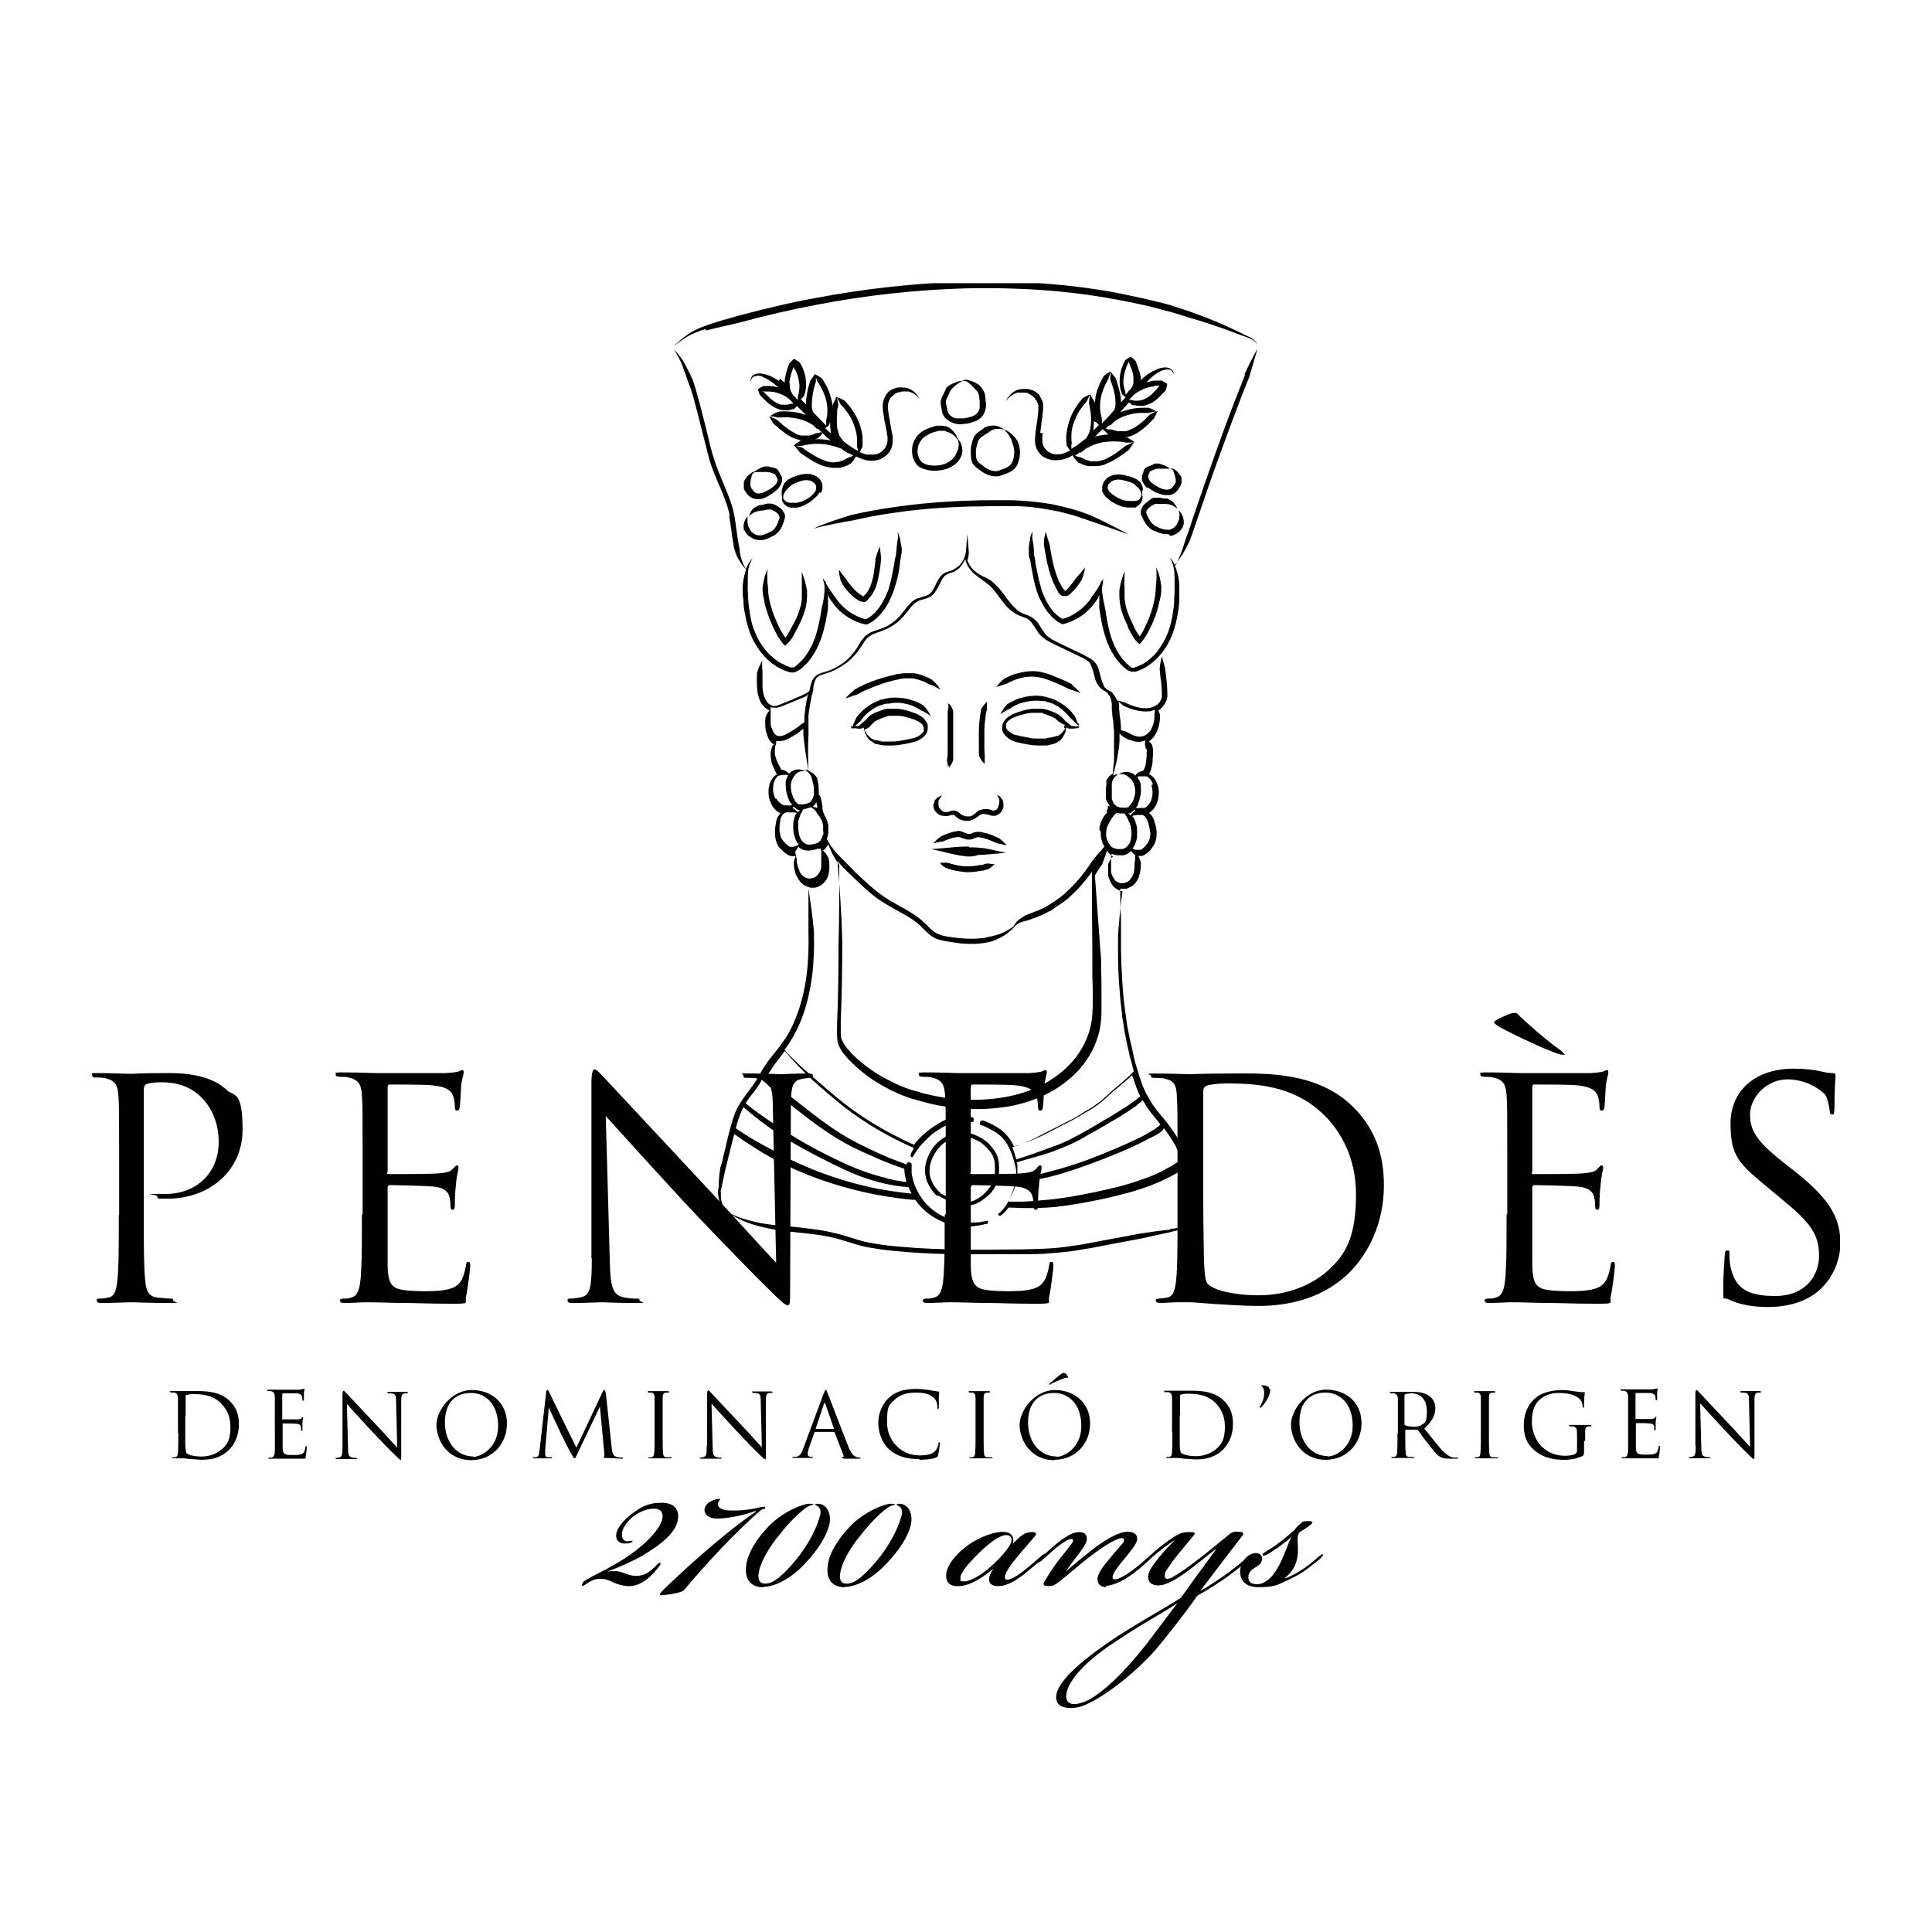 <?xml version="1.0" encoding="UTF-8"?> <svg xmlns="http://www.w3.org/2000/svg" xmlns:xlink="http://www.w3.org/1999/xlink" id="Layer_2" viewBox="0 0 800 800"><defs><style> .cls-1 { fill: none; } .cls-2 { fill: #010101; } .cls-3 { clip-path: url(#clippath); } </style><clipPath id="clippath"><rect class="cls-1" x="38.09" y="117.26" width="723.82" height="590"></rect></clipPath></defs><g id="Layer_1-2" data-name="Layer_1"><g><rect class="cls-1" width="800" height="800"></rect><g id="Layer_1-3" data-name="Layer_1"><g class="cls-3"><g><path class="cls-2" d="M307.55,459.1c0-.15.15-.3.3-.61,4.87,4.11,9.73,7.91,15.05,11.4,5.63,3.65,11.56,6.84,17.49,9.88s12.01,6.08,18.4,8.21c3.19,1.06,6.54,1.98,9.73,2.59,1.67.3,3.35.61,5.02.76.76,0,1.67.15,2.59.3h.15c.3.91.76,1.82,1.22,2.59h-.3l-2.74-.3c-1.82-.3-3.8-.46-5.63-.76l-2.74-.46c-.91-.15-1.82-.3-2.74-.46-7.45-1.52-14.6-3.5-21.74-6.08-7.15-2.59-13.99-5.63-20.53-9.28-3.35-1.82-6.54-3.5-9.88-5.47l-2.43-1.52c-.76-.46-1.52-1.06-2.43-1.52l-1.67-1.22c.76-2.89,1.67-5.63,2.89-8.21M312.41,451.8c.91-1.22,1.82-2.43,2.59-3.8.15-.3.3-.61.46-.91.3.3.46.46.76.61,3.8,3.65,7.76,6.99,11.86,10.34,4.87,3.8,9.58,7.6,14.75,10.95,5.17,3.5,10.64,6.39,16.27,8.82,2.74,1.22,5.63,2.59,8.52,3.65,1.37.61,2.89,1.06,4.41,1.67.76.3,1.52.46,2.13.76h.3v.3c0,1.67.46,3.5.91,5.17h-1.06c-.76-.15-1.67-.3-2.43-.46-.76,0-1.67-.3-2.43-.46s-1.67-.3-2.43-.61c-3.19-.76-6.54-1.82-9.58-2.89-6.23-2.28-12.32-5.32-18.25-8.36s-11.71-6.54-17.18-10.19c-2.74-1.82-5.47-3.65-8.21-5.63-1.37-1.06-2.74-1.98-3.95-3.04l-1.06-.91c1.06-1.82,2.43-3.5,3.8-5.17M298.42,493.47c0-.3,0-.61.15-1.06l.3-1.06.46-2.28c.3-1.52.61-2.89.91-4.26l2.13-8.67c.61-2.28,1.06-4.41,1.67-6.54,5.32,3.8,10.8,7.3,16.57,10.49,6.08,3.19,12.32,5.93,18.7,8.21,12.47,4.41,25.39,7.3,38.62,8.52h1.06c2.13,3.04,4.87,5.63,8.06,7.45,3.5,2.13,7.6,3.35,11.71,3.65,2.13,0,4.11,0,6.08-.46h.76l.76-.3h.76c0-.15.76-.3.76-.3h.76c.3-.3.46-.46.46-.76v-.61h-.3c-.46,0-1.06.3-1.52.3s-1.06.15-1.52.3c-1.06,0-1.98.15-3.04.15-1.98,0-4.11-.3-5.93-.61-3.95-.76-7.76-2.28-10.8-4.87-3.04-2.43-5.47-5.78-6.99-9.43-.76-1.82-1.22-3.65-1.52-5.63v-2.28h0v-.46h0v-.61c0-.3,0-.61-.3-.76-.15-.15-.46-.3-.76-.3s-.61,0-.76.3c-.15.15-.3.46-.3.61h0c-.3,0-.76-.3-1.06-.46-.76-.3-1.37-.46-2.13-.76-1.37-.61-2.89-1.06-4.26-1.67-2.89-1.22-5.63-2.43-8.36-3.8-5.63-2.59-10.95-5.63-15.97-9.12-5.02-3.5-9.73-7.3-14.6-11.1-2.43-1.82-4.87-3.65-7.3-5.63-1.22-.91-2.43-1.98-3.5-2.89-.3-.3-.61-.46-.76-.76.3-.61.76-1.22,1.06-1.82,1.52-2.59,3.35-4.87,5.17-7.3.46-.61.91-1.22,1.37-1.67,3.5,4.26,7.3,8.06,11.25,11.86,4.26,3.8,8.67,7.6,13.23,11.25,8.82,6.84,18.55,12.47,28.89,17.03-.15.3-.3.61-.46.91-.3.61-.61,1.22-.91,1.98,0,.3,0,.76.46.91h.46c.61-1.06,1.22-2.13,1.98-3.19h0c.15,0,.3-.3.46-.46v-.15h0c.76-.91,1.52-1.82,2.28-2.59.91-.91,1.98-1.98,3.04-2.89,1.06-.91,2.28-1.67,3.5-2.43,2.43-1.52,4.87-2.74,7.6-3.19,1.37-.3,2.74-.3,4.11,0l1.06.3h.76c.3,0,.46-.3.46-.61v-.76c0-.3-.3-.46-.61-.61h-.61l-.61-.3c-1.37-.3-2.89-.3-4.41-.15-1.37.15-2.89.61-4.26,1.06-2.74,1.06-5.17,2.59-7.45,4.26s-4.41,3.65-6.23,5.78c-.15.3-.3.61-.61.76-.46-.15-.91-.46-1.37-.61-1.37-.61-2.74-1.22-4.11-1.98-2.74-1.37-5.47-2.74-8.06-4.26-5.32-3.04-10.34-6.39-15.05-10.04s-9.28-7.76-13.84-11.71c-2.28-1.98-4.56-3.95-6.69-6.08l-3.19-3.19c-.46-.46-.76-.91-1.22-1.52.15-.3.3-.46.61-.76.46-.61.91-1.22,1.37-1.98.46-.61.76-1.37,1.22-1.98,1.52-2.59,2.89-5.47,3.95-8.21,2.13-5.63,3.5-11.71,4.26-17.64.76-5.93.91-12.01.76-18.1-.46-5.93-1.37-12.01-2.28-17.94v17.94c.15,5.93,0,11.86-.76,17.79s-2.13,11.71-4.26,17.18c-1.06,2.74-2.28,5.47-3.8,7.91-.3.61-.76,1.22-1.22,1.82s-.76,1.22-1.22,1.82c-.91,1.22-1.82,2.43-2.74,3.5-1.82,2.28-3.8,4.71-5.32,7.45-.76,1.37-1.52,2.59-2.28,3.95-.76,1.22-1.67,2.43-2.59,3.65-1.82,2.43-3.65,4.87-5.17,7.6-1.37,2.74-2.28,5.78-3.04,8.67s-1.52,5.78-2.13,8.67l-1.06,4.41c-.15.76-.3,1.52-.61,2.13-.15.76-.46,1.37-.46,2.28-.3,1.52-.3,3.04-.46,4.56v2.28l-.3,1.06v1.22c0,3.19,1.52,6.08,3.65,8.36-.91-1.22-1.52-2.59-1.98-3.95-.46-1.37-.61-2.89-.46-4.26"></path><path class="cls-2" d="M484.55,509.13c-2.13.3-4.11.46-6.23.76l-6.23.91-12.17,2.28c-4.11.76-8.21,1.52-12.17,2.28-4.11.61-8.06,1.22-12.17,1.52s-8.21.3-12.47.46c-8.36,0-16.57.3-24.94,0-8.36,0-16.57-.3-24.79-1.06-4.11-.3-8.21-.76-12.17-1.52-1.98-.3-3.95-.76-5.93-1.37-1.98-.61-3.95-1.22-5.93-1.82-1.98-.61-4.11-1.06-6.08-1.52-2.13-.46-4.11-.76-6.23-1.06-2.13-.3-4.11-.46-6.23-.76l-3.04-.3c-1.06,0-2.13-.3-3.04-.3-4.11-.3-8.21-.76-12.17-1.67-1.98-.46-3.95-1.06-5.93-1.67-1.98-.76-3.8-1.52-5.63-2.59,1.67,1.22,3.5,2.28,5.32,3.19s3.8,1.67,5.93,2.28c3.95,1.22,8.21,1.98,12.32,2.59,8.36.91,16.57,1.37,24.33,3.8,1.98.61,3.95,1.22,5.93,1.82,1.98.61,4.11,1.06,6.23,1.37,4.11.76,8.36,1.22,12.47,1.52,8.36.76,16.57,1.06,24.94,1.06h24.94c4.11,0,8.36,0,12.47-.46,4.11-.3,8.36-.76,12.47-1.52,4.11-.61,8.21-1.52,12.32-2.28l12.17-2.28,6.08-1.37c1.98-.46,4.11-.76,6.08-1.37,2.13-.46,4.11-.91,6.08-1.67s3.8-1.67,5.47-2.89c-1.82.91-3.8,1.67-5.78,2.28s-3.95.91-6.08,1.06"></path><path class="cls-2" d="M472.23,453.63h0v.15c-.15.3-.3.46-.61.61-.46.46-.91.76-1.52,1.22-1.06.76-2.13,1.52-3.19,2.28-2.13,1.37-4.41,2.74-6.54,4.11-2.28,1.37-4.56,2.59-6.69,3.95-2.28,1.37-4.56,2.59-6.69,3.8-2.28,1.22-4.56,2.43-6.99,3.5s-4.87,1.82-7.3,2.74c-2.43.91-4.87,1.82-7.3,2.59l-3.65,1.22-.91.3c-.46-1.67-1.06-3.5-1.67-5.17.3,0,.61,0,.76-.3,4.56-1.22,8.97-3.04,13.23-5.17l6.99-3.65,1.82-.91,1.82-.91c1.22-.61,2.28-1.37,3.5-1.98,1.06-.76,2.28-1.37,3.35-1.98,1.06-.61,2.28-1.37,3.35-2.13s2.13-1.67,3.04-2.43c1.06-.91,1.98-1.82,2.89-2.59.91-.91,1.98-1.67,3.04-2.59,1.06-.91,1.98-1.67,3.04-2.59,1.06-.91,1.98-1.67,2.89-2.59h0v.61c.15,0,.61,1.52.61,1.52l1.06,3.04c.46,1.22.91,2.43,1.52,3.5M476.18,460.17c.3.46.61.91,1.06,1.37,1.06,1.37,2.13,2.59,3.19,3.95,0,0,0,.15-.15.3,0,0-.15.3-.3.3-.15.3-.46.46-.76.61-.46.46-1.06.91-1.67,1.22-1.22.76-2.43,1.37-3.65,2.13-2.43,1.37-5.02,2.43-7.6,3.65-5.17,2.28-10.34,4.41-15.51,6.39-5.32,1.98-10.64,3.65-16.12,5.02-2.74.76-5.47,1.52-8.21,1.98-1.37.3-2.74.46-4.11.61h-1.22c0-.46.15-1.06.15-1.67v-3.8l-.3-.76v-.15c4.71-1.52,9.58-2.59,14.29-4.26,2.43-.91,4.87-1.82,7.3-2.89s4.71-2.28,6.99-3.65c4.56-2.43,8.97-5.17,13.53-7.76,2.13-1.37,4.41-2.74,6.54-4.26.61-.3,1.06-.76,1.52-1.22s1.06-.76,1.52-1.22c.15-.15.46-.3.61-.61v.3c.61.91,1.06,1.82,1.67,2.74.3.46.61.91,1.06,1.37M486.98,475.07c.76,1.52,1.52,3.04,2.28,4.71v.3h0l-1.06.76c-.76.46-1.37.91-2.13,1.37-.76.46-1.37.91-2.13,1.22s-1.37.76-2.13,1.22c-2.89,1.52-6.08,2.74-9.12,3.8-6.23,2.28-12.77,3.8-19.31,5.17-6.54,1.37-13.08,2.59-19.77,3.19-3.35.3-6.69.61-10.04.76h-6.23c1.06-1.67,1.98-3.5,2.74-5.47.3-.91.61-1.98.91-2.89h1.52c5.02-.46,10.04-1.22,14.75-2.59,5.47-1.52,10.8-3.35,15.97-5.32,5.32-1.98,10.49-4.11,15.66-6.39,1.22-.61,2.59-1.22,3.8-1.82s2.43-1.37,3.8-1.98c1.22-.61,2.59-1.22,3.8-2.13.61-.46,1.22-.91,1.52-1.52l.15-.3h0c1.82,2.43,3.65,5.17,5.17,7.91M461.59,364.21c-.76-.91-1.37-1.98-1.52-3.35v-5.93c0-.3,0-.61.15-1.06v-.3c.91.3,1.82.46,2.74.61h1.67c.61,0,1.22-.15,1.82-.46.76-.3,1.37-.76,1.98-1.37,0,.15.15.3.3.46.3.46.76.91,1.37,1.22,0,1.06,0,2.13-.3,3.19,0,1.37,0,2.74-.3,3.95v.46l-.3.46c0,.3-.3.61-.46.91-.3.61-.61,1.06-1.06,1.52-.46.46-.91.76-1.52.91-.3,0-.61.15-.91.3h-.76c-.61,0-1.22-.15-1.67-.46-.61-.3-1.06-.61-1.37-1.06M459.3,349.62c-.15-.3-.46-.76-.61-1.22s-.3-.76-.46-1.22c-.15-.91-.3-1.67-.15-2.59,0-1.67.76-3.35,1.82-4.87.3-.76.91-1.52,1.52-2.28.3-.3.61-.61,1.06-.91h0c.61.15,1.06.3,1.67.3h1.37c.15.15.3.3.46.61.3.3.46.76.76,1.22,0,.15.3.46.3.61s.15.3.3.61c0,.15.15.3.3.61,0,.15.15.3.3.61,0,.46.3.76.3,1.22.15.91.3,1.67.3,2.59,0,1.82-.3,3.65-1.22,4.87-.46.61-1.06,1.22-1.67,1.52s-1.52.3-2.43.3-1.82-.3-2.43-.61-1.22-.91-1.52-1.67v.3ZM455.81,344.45c0,1.06,0,2.13.3,3.19.15.46.3,1.06.46,1.52.15.46.46.91.76,1.37-.3.3-.61.76-.91,1.06-.3.46-.61.91-1.06,1.22-.76.76-1.37,1.67-2.13,2.43-.15.15-.3.46-.46.61,0,.3-.3.46-.46.61l-.91,1.37c-.61.91-1.22,1.67-1.82,2.59-2.43,3.35-5.32,6.54-8.52,9.43-.3.3-.76.61-1.22,1.06l-1.22.91-1.22.91c-.46.3-.91.61-1.37.91l-1.37.91c-.46.3-.91.46-1.37.76s-.91.61-1.37.76l-1.37.61c-.46.3-.91.46-1.52.61l-1.52.61-1.52.61c-.3,0-.46.15-.76.3-.3,0-.61.15-.76.3-1.06.61-1.98,1.22-2.89,1.98-.76.61-1.37,1.52-1.82,2.43-2.89,2.28-6.23,3.65-9.73,4.26-3.8,1.06-7.91,1.06-11.86.76-1.98-.15-4.11-.46-6.08-.76s-3.8-.91-5.32-1.98-2.74-2.59-4.41-4.11c-1.52-1.37-3.35-2.74-5.17-3.8-3.5-2.28-7.3-3.95-10.64-6.23-3.35-2.28-6.39-4.87-9.28-7.6-1.52-1.37-3.04-2.74-4.41-4.26l-2.13-2.13c-.3-.3-.61-.76-1.06-1.06-.3-.3-.61-.76-1.06-1.06-2.43-2.43-4.71-5.02-6.23-8.21,0-.3.15-.61.3-.91.15-.46.3-1.06.3-1.52v-3.19c-.3-1.52-.76-2.89-1.67-4.26h0c0-.46-.3-.91-.46-1.22,0-.46-.15-.76-.3-1.22v-1.37c-.15-.91-.3-1.98-.61-2.89,0-.46-.3-.91-.46-1.37-.15,0-.3-.3-.46-.3h0v-1.37c0-.91,0-1.98-.15-2.89,0-.46-.15-.91-.3-1.37,0-.3,0-.46-.15-.76v-.3s0-.3-.15-.3c-.76-1.37-2.13-2.43-3.5-2.89-.15-5.02-.3-10.04,0-15.05v-7.91c.3-2.59.76-5.02,1.22-7.45,0-.61.3-1.22.46-1.82,0-.3.15-.61.3-1.06v-.46h0v-.61c.15-1.22.46-2.43.91-3.35.3-.46.46-.91.91-1.22.15-.15.3-.3.61-.46.15,0,.46-.3.76-.3.61-.15,1.22-.3,1.82-.61.76-.15,1.37-.46,1.98-.61,2.59-1.06,5.02-2.43,7.15-4.11s3.95-3.8,5.47-6.08c.76-1.06,1.37-2.28,2.13-3.19.3-.46.76-.91,1.22-1.22.46-.3.91-.61,1.37-.91,1.06-.46,2.28-.91,3.65-1.37s2.59-1.06,3.8-1.67c2.43-1.37,4.56-3.19,6.23-5.32.91-1.06,1.67-2.13,2.43-3.04s1.67-1.82,2.59-2.28c.91-.61,2.13-.76,3.5-1.22.76-.3,1.37-.46,2.13-.91.3-.15.61-.46.91-.76.3-.3.61-.61.76-.91.91-1.22,1.52-2.43,2.13-3.65s1.06-2.28,1.82-3.04c.3-.3.76-.61,1.22-.91.46-.15,1.06-.3,1.67-.61.3,0,.76-.3,1.06-.3.15,0,.3-.15.46-.3.15,0,.3-.15.46-.3.15,0,.3-.15.46-.3l.46-.3c.3-.3.61-.46.76-.76.91-1.06,1.52-2.13,2.13-3.35,0,.61.3,1.06.46,1.67.46,1.22,1.22,2.28,2.13,3.35.91,1.06,1.98,1.82,3.04,2.59s2.13,1.52,3.04,2.28c.46.3.91.76,1.37,1.06l.61.61c.15.15.46.46.61.61.76.91,1.52,1.82,2.28,2.89.76,1.06,1.52,1.98,2.28,3.04s1.67,1.98,2.74,2.89,2.13,1.67,3.5,2.28c1.37.61,2.43.91,3.5,1.37.91.46,1.67,1.37,2.28,2.28.76.91,1.37,2.13,2.13,3.19.3.61.76,1.06,1.37,1.67.46.46,1.06.91,1.67,1.37,1.06.76,2.28,1.37,3.5,1.98l6.99,3.35,3.5,1.67c1.22.61,2.28,1.06,3.19,1.67.46.3.91.61,1.22,1.06.3.46.61.91.76,1.37.46,1.06.76,2.13,1.06,3.35.3,1.22.61,2.59,1.22,3.8l.3.46s.15.3.3.46c.15.3.46.61.76.91s.61.61.91.76c.3.3.61.46.91.61.61.3,1.06.61,1.37.91h0v.3l.3.3c.15.15.3.46.46.61.46.91.76,1.98.91,3.19v1.82c0,.61,0,1.22.15,1.98,0,1.22.3,2.43.46,3.65,0,1.22.15,2.43.3,3.65v12.93l-.3,1.82v.91l-.15.91v1.22c-1.22.61-2.13,1.67-2.74,2.89v1.52c0,.46,0,.91-.15,1.52v4.56c.15.46.3.91.61,1.37.3.46.46.91.76,1.37,0,0,.15.15.3.3h-.91v1.22c-.15,0-.46.76-.46.76v.3l.3.3c-.3.3-.76.61-1.06,1.06-1.22,1.82-2.13,3.8-2.28,5.93M452.31,392.5v8.21c0,2.74,0,5.47.15,8.21,0,5.47.3,11.1-.91,16.27-1.22,5.17-3.8,10.04-7.3,14.14s-8.06,7.45-12.93,10.04c-4.87,2.43-10.34,4.11-15.81,5.02-5.47.91-11.1,1.22-16.73.91-5.63-.3-11.1-1.22-16.57-2.59l-1.98-.61-1.06-.3-1.06-.3-1.98-.61-1.98-.76c-1.37-.46-2.59-1.06-3.8-1.67-.61-.3-1.22-.61-1.82-.91-.61-.3-1.22-.61-1.82-.91-4.87-2.59-9.43-5.93-13.38-9.73-.46-.46-1.06-.91-1.37-1.52-.46-.46-.91-1.06-1.37-1.52-.76-1.06-1.52-2.13-1.98-3.35-.3-.61-.46-1.22-.46-1.82v-6.08c.46-11.1.61-22.2.61-33.3-.3-10.95-1.06-21.9-1.98-32.85l.15.3c2.74,3.19,5.78,5.93,8.82,8.82,3.04,2.89,6.08,5.63,9.73,7.91,3.5,2.28,7.3,4.11,10.8,6.23,1.67,1.06,3.35,2.28,4.71,3.5,1.37,1.37,2.74,2.89,4.56,4.26.91.61,1.98,1.22,3.04,1.52s2.13.61,3.19.76c2.13.3,4.11.61,6.23.91,4.26.3,8.52.3,12.77-.91,2.13-.76,3.95-1.67,5.78-2.89.91-.61,1.67-1.37,2.43-1.98.61-.61,1.06-1.22,1.67-1.82,0,0,.3-.15.46-.3.15-.15.46-.3.61-.46.3,0,.46-.3.76-.3.91-.46,1.98-.61,3.04-.91,1.06-.3,1.98-.76,3.04-1.06l1.52-.61c.46-.15,1.06-.46,1.52-.61l1.52-.76c.46-.3,1.06-.61,1.52-.76.46-.3,1.06-.46,1.37-.91l1.37-.91c.46-.3.91-.61,1.37-.91l1.37-.91,1.37-1.06c.46-.3.91-.61,1.22-1.06,3.35-2.89,6.23-6.23,8.82-9.73.15-.3.46-.61.61-.91,0,10.49,0,20.83.15,31.32M341,344.6c0,.46,0,.91-.3,1.22,0,.46-.3.91-.46,1.22-.3.76-.76,1.37-1.37,1.82-.61.3-1.52.61-2.43.76s-1.67.15-2.43,0c-.76-.3-1.37-.76-1.82-1.37-1.06-1.22-1.52-3.04-1.67-4.87v-2.74c0-.46,0-.91.3-1.37,0-.15,0-.46.15-.61,0-.15.15-.3.3-.61,0-.15,0-.46.15-.61,0-.15.15-.46.3-.61.15-.46.46-.91.61-1.22,0-.15.3-.46.46-.61.46,0,.91,0,1.37-.3.46,0,1.06-.3,1.52-.46h0c.46.15.76.46,1.22.76.76.61,1.22,1.37,1.67,2.13,1.22,1.37,1.98,2.89,2.28,4.71v2.59M339.78,351.29c0,.3.15.61.3,1.06v6.08c0,1.37-.46,2.43-1.22,3.5-.3.46-.76.91-1.37,1.22-.46.3-1.06.46-1.67.61h-.76c-.3,0-.61,0-.91-.15-.61-.15-1.06-.46-1.52-.76s-.76-.91-1.22-1.37c-.15-.3-.3-.61-.46-.91v-.46c-.15,0-.3-.46-.3-.46-.46-1.22-.76-2.59-.76-3.95-.3-1.06-.46-2.13-.61-3.19.3-.3.46-.46.61-.76.3-.3.46-.61.61-1.06v-.15c.61.61,1.37,1.06,2.13,1.37.61.15,1.22.3,1.82.3s1.22,0,1.67-.15c.91-.15,1.82-.3,2.74-.76v.3M328.38,350.68h-.91c-.46,0-.91-.46-1.37-.76-.46-.3-.91-.76-1.37-1.22-.3-.46-.76-.91-1.06-1.37-.3-.46-.46-1.06-.61-1.67,0-.61-.3-1.22-.3-1.82,0-1.22,0-2.43.3-3.65,0-.3,0-.61.15-.91,0-.3,0-.61.3-.76.15-.61.46-1.06.76-1.37s.76-.61,1.22-.76h3.35c.3,0,.61.15,1.06.3-.15.15-.3.46-.46.61-.46,1.06-.76,2.13-.91,3.19,0,1.06-.15,2.13,0,3.19,0,1.06.3,2.13.61,3.04.3,1.06.76,1.98,1.52,2.89l-.3.3c-.46.3-1.06.61-1.52.61M321.08,330.76c-.46-.91-.76-1.98-.91-3.04s0-2.13.15-3.19c.3-1.06.61-1.98,1.37-2.74l.46-.46s.15,0,.3-.15h.3c.3-.15.91-.3,1.37-.3s.91-.15,1.52,0c.3,0,.46,0,.76.15-.3.3-.46.76-.61,1.22v.3l-.3.3c0,.3,0,.46-.15.76v1.52c0,1.98.46,4.11,1.22,5.78,0,.3.15.46.3.61v.3c.15,0,.3.3.3.3.3.46.61.76.91,1.06-.15,0-.3.15-.46.3-.46.15-1.06.15-1.52,0h-1.22c-.46,0-.91-.3-1.37-.61-.91-.61-1.52-1.37-2.13-2.28M330.2,336.23h0c-.15-.3-.46-.61-.76-.76-.3-.3-.61-.46-.91-.76,0,0-.15,0-.3-.15h0c0-.15.3-.3.3-.61.3.15.46.46.76.61,0,0,.3.15.3.3,0,0,.3.15.46.3.3,0,.61.3.91.3h.3l-.91.91M338.11,332.28h0c0,.61.15,1.06.3,1.67v.61h0c-.3,0-.61-.3-.91-.3s-.61-.15-.91-.3c.15,0,.3-.3.46-.46.46-.46.76-.91,1.06-1.37v.15ZM320.93,309.62c0-.61.3-1.06.46-1.67v-1.06h.3c.91,0,1.67,0,2.43-.15s1.37-.46,2.13-.76c1.22-.61,2.43-1.37,3.65-2.13.91-.61,1.82-1.37,2.74-2.13v2.28c.46,5.02,1.22,10.04,2.13,14.9-.46,0-1.06-.3-1.52-.15,1.67.91,2.74,2.43,3.04,3.95v.61c.15.15.3.46.3.61,0,.46.15.76.3,1.22,0,.91.15,1.67.15,2.59v1.22c0,.3-.15.76-.3,1.06,0,.3-.3.76-.46,1.06s-.46.61-.61.91c-.46.46-1.22.61-1.98.91-.91.15-1.67.3-2.28.15h-.76c-.3-.15-.61-.46-.91-.76-.3-.3-.61-.61-.76-.91v-.46c-.3-.15-.3-.3-.46-.61-.76-1.52-1.06-3.19-1.06-4.87,0-.76.15-1.67.46-2.28,0-.3.3-.61.46-1.06,0,0,.15-.3.3-.46,0,0,.3-.3.3-.46.46-.61,1.06-1.22,1.82-1.52.3-.15.76-.3,1.22-.3h1.37c-.76-.46-1.82-.76-2.89-.76s-2.13.46-3.04,1.06l-.76.76c0-.15-.3-.46-.61-.61-.61-.46-1.22-.91-2.13-1.06h-.61v-.46c-.3-.61-.61-1.06-.91-1.67-.61-1.06-1.06-2.28-1.37-3.35s-.3-2.28-.15-3.35M319.41,301.41c-.15-.61-.3-1.22-.3-1.82v-6.84c.61.3,1.37.3,2.13.3,1.06,0,2.13-.46,2.89-.76l4.87-1.98,2.43-1.06,1.22-.46.61-.3c.15,0,.46-.15.61-.3.3-.3.61-.46.76-.76,0,.3-.15.61-.3,1.06-.61,2.59-.91,5.17-1.22,7.76v1.98c0,.3,0,.61-.15.91-.3.3-.76.46-1.06.61-.91.91-1.98,1.67-3.04,2.28-1.06.76-2.13,1.37-3.35,1.98-1.06.61-2.28.91-3.19.76-.46,0-.91-.3-1.22-.61-.3-.3-.76-.76-.91-1.22-.3-.46-.46-1.06-.61-1.67M464.63,291.98c1.67.76,3.35,1.52,5.17,1.98,1.82.46,3.65.76,5.63.61.91,0,1.82-.3,2.74-.61v.61c0,.3,0,.61-.15.76v.76c0,1.06,0,2.13-.3,3.04,0,.46-.3.91-.46,1.52-.15.46-.46.91-.61,1.37-.46.91-1.22,1.67-1.98,2.13-.76.61-1.67.76-2.59.91-.91,0-1.98-.3-2.89-.61-1.06-.46-1.98-1.06-2.89-1.52-.76-.15-1.37-.3-2.13-.61,0-.91,0-1.98-.15-2.89,0-1.22-.3-2.59-.46-3.8,0-.61,0-1.22-.15-1.82v-1.82c0-.46-.15-1.06-.3-1.52.61.61,1.37,1.06,1.98,1.67l-.46-.15ZM474.81,310.08v2.13c0,.76,0,1.37-.15,2.13,0,.76-.15,1.37-.3,2.13,0,.3,0,.76-.3,1.06,0,.3-.15.61-.3.91,0,.3-.3.46-.46.61,0,0,0,.15-.3.3h-.46c-.76.3-1.52.61-1.98,1.22-.15.15-.3.46-.46.61-.3-.3-.46-.46-.76-.76-1.06-.61-2.13-.76-3.19-.76s-2.13.46-2.89.91h1.37c.46,0,.91,0,1.22.3.76.3,1.37.76,1.98,1.37,0,0,.3.3.46.3,0,0,.3.3.3.46.3.3.46.61.61.91.3.61.61,1.52.76,2.28.3,1.67,0,3.35-.61,4.87,0,.15,0,.46-.3.61v.3s-.15,0-.3.3-.46.61-.61.91c-.3.3-.61.61-.76.91l-.15.15h-.15s-.3,0-.46.15c-.61.15-1.52,0-2.28,0s-1.52-.3-2.13-.61c-.15-.15-.46-.46-.76-.76s-.46-.61-.61-1.06c-.15-.3-.3-.76-.46-1.06v-6.23c0-1.52,1.06-3.04,2.59-4.11-.76,0-1.37.3-2.13.61.61-2.13,1.22-4.41,1.67-6.69.46-2.43.91-5.02,1.06-7.6v-3.19c.3.3.61.61.91.91,0,0,.3.15.3.3,0,0,.3,0,.3.15l.76.46c.46.3,1.06.61,1.67.76,1.22.46,2.43.91,3.8.91s1.98-.3,2.89-.61h0c0,.61,0,1.06-.15,1.37.15.61.3,1.37.3,1.98M476.79,325.13c.3,1.06.46,2.13.46,3.19s-.3,2.13-.61,3.19c-.46,1.06-1.06,1.82-1.82,2.43-.3.3-.76.61-1.22.61h-1.22c-.46,0-1.06.15-1.52,0-.15,0-.3,0-.46-.15.3-.3.61-.76.76-1.22,0,0,0-.3.15-.46v-.3c.3-.3.3-.46.3-.61.61-1.82,1.06-3.95.76-5.93v-.76c0-.3,0-.46-.15-.76,0-.3-.15-.46-.3-.76v-.3l-.3-.3c-.15-.46-.46-.76-.76-1.22.15,0,.46-.15.76-.3h3.19s.15,0,.3.15c.15,0,.46.3.61.46.76.61,1.22,1.52,1.67,2.59M469.8,335.17c0,.15.3.3.3.46h0s-.15.15-.3.3c-.3.3-.61.46-.91.76s-.46.61-.76.91h0c-.3-.3-.61-.61-1.06-.76h.3c.3,0,.61-.15.91-.3,0,0,.3-.15.46-.3,0,0,.3-.15.3-.3.3-.15.46-.46.61-.61M461.28,335.93h.3-.3v-.3.3ZM476.34,344.6c0,1.22,0,2.43-.61,3.5-.3.46-.46,1.06-.91,1.52-.3.46-.76.91-1.22,1.37-.46.46-.91.76-1.37.91h-1.06c-.61,0-1.22,0-1.67-.3-.15,0-.3,0-.46-.3,0,0,0-.15.15-.3.76-.91,1.06-1.98,1.37-3.04.3-1.06.3-2.13.3-3.19s0-2.13-.3-3.19c-.3-1.06-.61-1.98-1.22-3.04-.15-.15-.3-.46-.61-.61.3,0,.61-.3.91-.3s.61,0,.91-.15h2.28c.46,0,.91.3,1.22.61.3.3.61.76.91,1.22,0,.3.3.46.3.76s.15.61.3.91c.3,1.22.61,2.43.61,3.65M494.13,489.06c0-.91-.3-1.67-.46-2.59-.15-.91-.46-1.67-.61-2.59l-.3-1.37v-.61c-.3-.15-.3-.46-.3-.61v-.61c-.15,0-.46-.61-.46-.61,0-.46-.3-.91-.46-1.22-.76-1.67-1.52-3.35-2.28-4.87-1.67-3.19-3.8-6.08-5.93-8.97h0c-1.37-1.67-2.74-3.35-4.11-5.02-.3-.46-.61-.76-.91-1.22s-.61-.76-.91-1.22c-.61-.91-1.06-1.82-1.67-2.74-1.06-1.82-1.98-3.65-2.74-5.63l-1.06-3.04-.46-1.52-.46-1.52-.91-3.04c-.3-1.06-.46-1.98-.76-3.04l-.3-1.52c0-.46-.3-1.06-.3-1.52l-.76-3.04c0-.46-.3-1.06-.3-1.52l-.3-1.52-.61-3.04-.46-3.19c0-1.06-.3-2.13-.46-3.19-1.06-8.36-1.52-16.73-1.67-25.24v-12.62c-.3-4.26-.3-8.36-.3-12.62h2.43c.46,0,.76-.3,1.22-.46.76-.3,1.52-.76,2.13-1.37s1.06-1.37,1.52-2.13c.15-.3.3-.76.46-1.06v-.61c.3-.15.3-.3.3-.61.46-1.52.46-3.19.46-4.71-.3-.91-.61-1.82-1.06-2.59h.91c.61,0,1.06-.15,1.37-.3.76-.46,1.37-.91,1.98-1.37.46-.46,1.06-1.06,1.37-1.67.46-.61.91-1.37,1.22-1.98.61-1.37.76-2.89.76-4.26s-.3-2.89-.76-4.11c-.3-1.37-.91-2.89-2.13-3.95,0,0-.15,0-.3-.15.3-.15.61-.3.76-.61,1.22-.91,1.98-2.13,2.43-3.35.61-1.22.76-2.59.91-3.95,0-1.37,0-2.59-.61-3.95-.46-1.22-1.06-2.59-2.28-3.5-.3-.3-.61-.46-.91-.61,0,0-.3,0-.3-.15.15-.3.3-.61.46-.91.15-.46.3-.76.46-1.22,0-.3.15-.76.3-1.06.15-.76.3-1.52.3-2.28s0-1.52.15-2.28v-2.28c0-.76-.3-1.52-.46-2.28-.3-.3-.61-.61-.91-1.06l-.3-.3h.15c1.06-.76,1.98-1.82,2.59-2.89.3-.61.61-1.06.76-1.67.3-.61.46-1.22.61-1.82.3-1.22.46-2.43.46-3.65v-.91c0-.3-.3-.61-.3-.91s-.3-.61-.46-.76h0c.61-.46,1.22-.91,1.67-1.37.61-.76,1.22-1.67,1.67-2.59.15-.46.3-.91.46-1.52v-1.52c0-1.82-.15-3.65-.3-5.32s-.46-3.5-.61-5.17c-.46-1.67-.91-3.35-1.37-5.02,0,.46-.3.91-.3,1.37s-.15.91-.3,1.37c-.15.91-.3,1.82-.3,2.59.15,1.67.3,3.5.61,5.17.15,1.67.3,3.35.3,5.02v1.22c0,.3-.15.76-.3,1.06-.3.61-.61,1.37-1.22,1.82-.15.3-.46.46-.76.61v-.46.46c-.46.15-.76.46-1.06.61-.61.3-1.37.46-2.28.61-1.52.15-3.19,0-4.87-.46s-3.19-1.06-4.71-1.82c-.91-.3-1.67-.46-2.59-.76h-.61c0-.15-.15-.3-.3-.3,0-.3-.3-.76-.46-1.06-.15-.3-.3-.61-.61-.91,0,0-.3-.3-.3-.46h-.15c0-.15,0-.3-.15-.46-.61-.61-1.22-.91-1.82-1.22-.3-.15-.46-.3-.76-.46l-.3-.3-.3-.3c-.15-.15-.3-.3-.46-.61,0,0,0-.15-.15-.3v-.3c-.61-1.06-.91-2.13-1.22-3.35-.3-1.22-.61-2.59-1.06-3.8-.3-.61-.61-1.37-1.06-1.82-.46-.61-1.06-1.06-1.67-1.52-1.22-.76-2.43-1.37-3.5-1.98l-3.5-1.67-6.99-3.35c-1.06-.61-2.28-1.06-3.19-1.82-.46-.3-.91-.76-1.37-1.06-.46-.46-.76-.91-1.06-1.37-.76-.91-1.37-2.13-2.13-3.19-.3-.61-.76-1.06-1.37-1.67-.46-.46-1.06-.91-1.67-1.37-1.37-.76-2.59-1.06-3.65-1.52s-1.98-1.06-2.89-1.98c-.91-.76-1.67-1.67-2.43-2.59s-1.52-1.98-2.28-3.04-1.52-1.98-2.43-3.04l-.76-.76-.76-.76c-.46-.46-1.06-.91-1.52-1.37-1.22-.76-2.28-1.37-3.5-1.82-1.06-.61-2.13-1.22-3.04-1.98s-1.82-1.67-2.43-2.74c-.3-.61-.61-1.22-.91-1.82.46-1.22.61-2.43.61-3.65l-.3-3.65-.3-3.65-.3,3.65-.3,3.65c-.3,2.43-1.52,4.71-3.35,6.23-.46.3-.91.61-1.37.91-.3.15-.46.3-.76.46-.3,0-.46.3-.76.3-.61.15-1.22.3-1.98.61-.76.3-1.37.76-1.98,1.37-1.06,1.06-1.67,2.43-2.28,3.65s-1.06,2.28-1.82,3.19c-.15.3-.3.46-.61.61-.15.15-.3.3-.61.46-.46.3-.91.46-1.52.61s-1.22.3-1.82.61c-.3,0-.61.3-1.06.3-.3,0-.76.3-1.06.46-1.37.76-2.28,1.82-3.19,2.89s-1.67,2.13-2.43,3.04c-1.52,1.98-3.5,3.65-5.63,4.87-1.06.61-2.28,1.06-3.5,1.52s-2.59.76-3.8,1.37c-.61.3-1.37.76-1.82,1.22-.61.46-1.06,1.06-1.52,1.67-.91,1.06-1.52,2.28-2.13,3.35-1.37,2.13-3.04,3.95-4.87,5.63-1.98,1.52-4.11,2.89-6.54,3.8-.61.15-1.22.46-1.82.61s-1.22.3-1.98.61c-.3,0-.76.3-1.06.46-.3.15-.76.46-1.06.76-.61.61-1.06,1.22-1.37,1.98-.61,1.37-.76,2.59-1.06,3.95-.15.3-.3.46-.61.61-.61.46-1.22.76-1.98,1.06-.15,0-.3.15-.46.3-.15,0-.3.15-.61.3l-1.22.46-2.43,1.06-4.87,1.98c-.76.3-1.52.61-2.13.61s-1.37-.15-1.82-.46c-.61-.3-1.22-.76-1.52-1.37-.46-.61-.76-1.22-1.06-1.98-.46-1.37-.76-3.04-.76-4.71v-4.87c0-.76,0-1.67-.15-2.59v-2.74c-.3.3-.46.76-.61,1.22-.15.46-.3.76-.61,1.22-.3.76-.61,1.67-.91,2.59,0,1.67-.15,3.5,0,5.32,0,1.67.3,3.5.91,5.32.3.91.76,1.82,1.37,2.59s1.37,1.52,2.28,1.98c.15,0,.3.15.61.3-.76.91-1.37,1.98-1.67,3.04-.15,1.37-.15,2.89,0,4.26,0,.76.3,1.37.46,2.13.15.61.46,1.37.76,2.13.3.61.76,1.37,1.52,1.98.3.3.61.46.91.61-.3.15-.61.3-.76.61-.3.61-.46,1.37-.61,2.13-.3,1.37,0,2.89.15,4.26.3,1.37.91,2.59,1.52,3.8.3.61.61,1.22.91,1.67h-.3c-.15,0-.3.15-.46.3-.3.3-.61.46-.76.76-1.06,1.06-1.52,2.43-1.82,3.65-.3,1.37-.3,2.59-.15,3.95.15,1.37.61,2.59,1.22,3.8.61,1.22,1.52,2.28,2.74,3.04.3.15.61.3.91.46l-.3.3c-1.22,1.37-1.52,2.89-1.67,4.26-.3,1.37-.3,2.74-.3,4.26,0,.76.15,1.52.3,2.13.15.76.46,1.37.76,2.13.3.61.76,1.37,1.37,1.82.46.46,1.06.91,1.67,1.52.61.46,1.22.91,2.13,1.22.46,0,.91.3,1.52.15h.76c-.3.91-.61,1.82-.76,2.74,0,1.52.3,3.04.76,4.56,0,.15,0,.3.3.61l.3.61c.15.3.3.61.61,1.06.46.61.91,1.37,1.67,1.98.76.61,1.52.91,2.28,1.22.46,0,.76.3,1.22.3h1.52c1.82-.3,3.35-1.37,4.41-2.74,1.06-1.37,1.52-3.04,1.67-4.71v-2.43c0-.76-.15-1.52-.3-2.28-.3-.76-.76-1.37-1.22-2.13l-.91-.91s-.15,0-.3-.15h0c.3-.15.46-.3.76-.61.3-.15.46-.46.61-.61.3-.46.61-.91.91-1.52,0,.3,0,.61.3.76.15.46.3.91.61,1.52.15.46.46.91.61,1.37.91,1.82,1.98,3.5,3.04,5.02,0,10.95,0,21.9-.3,32.85,0,11.1-.15,22.05-.61,33.15v2.13c0,.61-.15,1.37,0,2.13,0,.76,0,1.52.15,2.28,0,.76.3,1.52.61,2.28.61,1.37,1.37,2.74,2.43,3.8.46.61.91,1.06,1.37,1.67l1.52,1.52c4.11,4.11,8.82,7.45,13.84,10.19.61.3,1.22.61,1.98,1.06.61.3,1.22.61,1.98.91,1.37.61,2.59,1.22,3.95,1.67l1.98.76,2.13.61,1.06.3,1.06.3,2.13.61c5.63,1.52,11.25,2.28,17.03,2.74,5.78.3,11.56,0,17.34-.91,5.63-.91,11.25-2.74,16.42-5.32,5.17-2.59,9.88-6.23,13.69-10.49,1.82-2.13,3.5-4.56,4.87-7.15,1.37-2.59,2.28-5.32,3.04-8.06.61-2.74.91-5.63.91-8.52v-8.36c0-2.74,0-5.63-.15-8.36v-4.11c0-1.37-.15-2.74-.3-4.11-.76-10.49-1.52-20.98-2.28-31.32.3-.46.76-1.06,1.06-1.67l.91-1.37c0-.3.3-.46.46-.61,0-.3.3-.46.46-.61.76-1.98,1.52-3.95,2.13-5.93.3.46.61.91,1.06,1.37.15.15.46.46.76.61.3.15.46.3.76.46h0s-.15,0-.3.15c-.3.3-.61.61-.76.91-.46.61-.76,1.52-1.06,2.13v4.56c.3,1.52,1.06,3.19,2.13,4.56,1.06,1.06,2.28,1.82,3.8,2.13-.61,4.26-1.06,8.36-1.37,12.62-.15,2.13-.46,4.26-.46,6.39v6.39c0,8.52.61,17.03,1.67,25.55,0,1.06.3,2.13.46,3.19l.46,3.19.61,3.19.3,1.52c0,.46.3,1.06.3,1.52l.76,3.19c0,.46.3,1.06.3,1.52l.46,1.52c.3,1.06.46,2.13.76,3.04l.46,1.67-.61.61c-.46.46-.91.91-1.37,1.37-.91.91-1.98,1.67-2.89,2.59-1.06.91-1.98,1.67-3.04,2.59-1.06.91-1.98,1.67-2.89,2.59-1.06.91-1.98,1.82-2.89,2.59-1.06.76-2.13,1.52-3.19,2.28s-2.28,1.37-3.35,1.98l-3.35,2.13c-1.06.61-2.28,1.37-3.5,1.82l-3.5,1.82-7.15,3.65c-1.22.61-2.28,1.22-3.5,1.82-1.22.61-2.43,1.06-3.65,1.67-1.22.46-2.43.91-3.8,1.37-.3,0-.61.15-.91.3h0c-.76-1.67-1.67-3.19-2.89-4.56-1.37-1.67-3.04-2.89-4.87-3.95-.91-.46-1.82-1.06-2.74-1.37-.46-.15-.91-.46-1.37-.61l-.76-.3h-.61c-.3,0-.46,0-.61.3-.3.3-.3.61-.3,1.06,0,.15,0,.3.3.46l.3.15h.3c.46.15.91.3,1.37.61.91.46,1.82.91,2.74,1.37,1.82,1.06,3.5,2.13,4.71,3.65,1.37,1.52,2.28,3.35,3.04,5.17s1.37,3.8,1.82,5.78c.61,1.98.61,3.95.3,5.93-.3,1.98-.91,3.95-1.67,5.78-.3.91-.76,1.82-1.22,2.74s-.91,1.82-1.52,2.59-1.22,1.67-1.98,2.28c-.15.15-.3.3-.61.46l-.3.3v.3c0,.15.3.3.46.46h.61c1.22-.91,2.28-2.13,3.19-3.35h1.22-1.22,1.52-.3c6.08.3,12.32.3,18.4-.3,6.69-.76,13.23-1.98,19.77-3.35,6.54-1.52,13.08-3.04,19.31-5.47,3.19-1.22,6.23-2.59,9.12-4.11l1.06-.61,1.06-.61c.3-.15.76-.46,1.06-.61l1.06-.61c.46-.3,1.06-.61,1.52-1.06,0,.15,0,.3.15.46v.61l.46,1.22c.15.91.3,1.67.61,2.59.3.91.46,1.67.76,2.59l1.37,5.17c.91,3.35,1.98,6.84,2.89,10.19-.46-3.5-1.06-6.99-1.52-10.49l-.91-5.32-.3-.3-.46-.91Z"></path><path class="cls-2" d="M292.34,136.88c4.87-1.37,10.04-2.28,15.21-3.65,10.04-2.74,20.07-5.02,30.41-6.99,20.38-3.95,41.06-6.23,61.89-6.84,20.83-.46,41.67.76,62.04,4.56,5.17.91,10.19,1.98,15.21,3.19,2.43.61,5.02,1.37,7.45,1.98,2.43.61,5.02,1.52,7.45,2.28,5.02,1.37,9.88,3.04,14.75,4.71,2.43.91,4.87,1.82,7.3,2.74,1.22.46,2.43.76,3.65,1.37.61.3,1.22.61,1.67.91.46.46.91.91,1.06,1.52,0-.61-.46-1.22-.91-1.67-.46-.46-1.06-.76-1.67-1.22-1.22-.61-2.43-1.06-3.5-1.67-2.28-1.06-4.71-2.28-7.15-3.35-4.71-2.13-9.58-3.95-14.6-5.78-1.22-.46-2.43-.76-3.8-1.22l-1.82-.61-1.82-.61c-2.43-.76-5.02-1.37-7.6-1.98-5.02-1.22-10.19-2.28-15.36-3.35-20.53-3.8-41.51-5.02-62.5-4.56-20.98.61-41.82,2.89-62.35,6.84-5.17.91-10.19,1.98-15.36,3.19-2.59.61-5.02,1.22-7.6,1.82l-7.6,1.98c-1.22.3-2.43.61-3.8,1.06l-3.8,1.06c-2.43.76-5.02,1.52-7.45,2.43-2.43.91-4.87,1.98-6.99,3.5-2.13,1.52-4.11,3.19-5.93,5.02,1.98-1.67,4.11-3.19,6.23-4.41,2.28-1.22,4.56-2.13,7.15-2.89"></path><path class="cls-2" d="M354.08,287.88c.46-.15.76-.3,1.22-.46,1.52-.91,3.04-1.67,4.71-2.28,3.19-1.37,6.54-2.59,9.88-3.35l1.22-.3c.46,0,.91-.15,1.37-.3.91-.15,1.67-.3,2.59-.3h2.43c.76,0,1.67.3,2.43.46,1.67.46,3.19,1.06,4.71,1.98,1.67.46,3.19,1.22,4.71,2.28-.76-1.67-2.13-3.04-3.65-4.26-1.67-.91-3.35-1.67-5.17-2.13-.91-.3-1.82-.46-2.89-.46h-2.89c-.91,0-1.82.15-2.74.3-.46,0-.91.15-1.37.3l-1.37.3c-3.5.76-6.99,1.98-10.34,3.35-1.67.76-3.35,1.52-4.87,2.43-.76.61-1.37,1.22-2.13,1.82-.3.3-.61.61-.91.91-.3.3-.61.61-.91,1.06l2.59-.91,1.22-.46h.15Z"></path><path class="cls-2" d="M444.1,283.47c-1.37-.76-2.89-1.52-4.41-2.13s-2.89-1.22-4.41-1.82c-1.52-.61-3.19-1.06-4.87-1.37-3.35-.61-6.84,0-10.04.91-1.52.46-3.04,1.22-4.56,1.98-.3.3-.61.61-.91.76-.3.3-.61.61-.91.91l-.76.91c-.3.3-.46.61-.76.91.76-.3,1.52-.61,2.28-.76.76-.3,1.52-.46,2.28-.76,1.37-.76,2.74-1.37,4.11-1.82,2.89-.91,5.93-1.37,8.82-.76,1.52.15,2.89.76,4.41,1.22,1.52.61,2.89,1.22,4.41,1.82,1.37.61,2.89,1.37,4.11,1.98,1.52.46,3.04.91,4.56,1.52-1.06-1.22-2.28-2.28-3.5-3.35"></path><path class="cls-2" d="M441.06,301.72c-.3.46-.61.76-.91,1.22-.3.3-.61.76-1.06,1.06-.3.3-.76.61-1.06.76h-.61l-.76.3c-.3,0-.46,0-.76.15-.3,0-.46,0-.76.15-.3,0-.46.15-.76.15h-.76c-.3.3-.46.3-.76.3h-3.65c-.91,0-1.98,0-2.89-.3-1.98-.3-3.95-.76-5.93-1.22,0,0-.3,0-.46-.15-.15,0-.3-.15-.61-.3s-.61-.3-1.06-.61c-.61-.46-1.22-.91-1.52-1.52,0,0,0-.3-.15-.46v-1.22c0-.61.61-1.22,1.06-1.67.61-.46,1.22-.91,1.98-1.22.76-.3,1.52-.61,2.43-.91,1.67-.46,3.35-.91,5.02-1.06h3.95c.3,0,.76,0,1.06.3.76.3,1.67.61,2.43.91s1.67.61,2.28,1.06h.15c.15.15.3.3.46.46,0,.15.3.3.46.46.15.15.3.3.61.46.76.61,1.67,1.06,2.43,1.37,0,.3-.3.61-.46.91M446.99,300.8h0c.15,0,0,0,0,0h-1.06c-.46,0-.91,0-1.37-.15h-.61c-.15,0-.46,0-.46-.15l-1.06-.91c-.76-.61-1.37-1.06-1.82-1.67,0,0-.3-.3-.46-.46,0,0-.3-.3-.46-.46-.15,0-.3-.3-.46-.46,0,0-.3-.3-.46-.3,0,0-.3-.15-.3-.3-.91-.46-1.67-.91-2.59-1.22-.91-.3-1.67-.61-2.59-.91-.46,0-.91-.3-1.52-.3h-4.26c-1.98.15-3.8.61-5.47,1.22-.91.3-1.82.61-2.74,1.06-.91.46-1.67.91-2.59,1.67-.76.76-1.37,1.67-1.67,2.74v1.82c0,.3,0,.61.15.76,0,.3.15.46.3.76.61.91,1.37,1.67,2.13,2.28.46.3.91.61,1.37.76.15,0,.46.15.61.3.3,0,.46.15.76.3h0c1.98.46,3.95.91,6.08,1.22,1.06.15,2.13.3,3.19.3h3.19c1.06,0,2.13-.3,3.19-.61.61,0,1.06-.46,1.52-.61.3,0,.46-.3.76-.46h.3c0-.15.3-.46.46-.46.91-.91,1.37-1.82,1.82-2.74.15-.46.46-.91.46-1.52,0-.3,0-.76.15-1.06.3.15.76.3,1.06.46h1.52c.46,0,.91,0,1.37-.15h1.06"></path><path class="cls-2" d="M446.38,299.74l-.46-1.22c-.3-.76-.61-1.52-1.06-2.28-1.06-1.37-2.13-2.59-3.5-3.65-1.37-1.06-2.89-1.98-4.41-2.74-.46-.15-.76-.3-1.22-.46l-.61-.3h-.61c0-.15-1.22-.46-1.22-.46l-1.22-.3c-1.67-.3-3.5-.3-5.17-.15s-3.5.61-5.02,1.06c-1.67.61-3.19,1.37-4.71,2.28-1.22,1.22-2.28,2.74-2.89,4.26,1.37-1.06,2.74-1.82,4.11-2.43,1.22-.91,2.59-1.67,4.11-2.13,3.04-.91,6.08-1.37,9.12-.91h1.22c0,.15,1.06.46,1.06.46h.61c0,.15.61.3.61.3.3,0,.76.3,1.06.46,1.37.61,2.74,1.52,3.8,2.43,1.22,1.06,2.28,2.13,3.19,3.35.61.46,1.22,1.06,1.82,1.67.61.61,1.22,1.22,1.98,1.67l-.3-.61v-.61h-.15l-.15.3Z"></path><path class="cls-2" d="M386.77,335.47l.46.46.46.46c.61.61,1.37,1.22,2.28,1.37.46,0,.91.15,1.37.15h.76c.3,0,.46,0,.76-.15.46,0,.76-.3,1.06-.3h1.06c.15,0,.46.3.76.61s.61.46.91.76c.3.3.76.46,1.22.61.76.3,1.67.46,2.59.46s1.67-.15,2.59-.61c.46-.15.76-.46,1.06-.61.3-.3.61-.46.91-.61.3-.15.46-.46.76-.61.3,0,.46-.3.76-.3.46-.15,1.06-.15,1.67,0s1.22.15,1.82.46c1.06.3,2.13.3,3.04-.15.46-.3.76-.61,1.22-.91,0-.15.3-.3.46-.61,0-.15.3-.3.3-.61,0-.15.15-.3.3-.61,0-.15.15-.46.15-.61v-1.37c0-.91-.46-1.67-.91-2.28-.3-.3-.46-.61-.76-.76-.3-.3-.61-.46-1.06-.46,1.06,1.06,1.22,2.43.91,3.65,0,.3-.15.61-.3.76v.3s0,.3-.15.46c-.3.46-.61.91-.91,1.06-.15,0-.3,0-.61.15h-.61c-.76-.3-1.52-.61-2.43-.61-.76,0-1.67,0-2.59.3-.46,0-.91.3-1.22.61s-.61.46-.91.76c-.3.3-.61.46-.76.61-.3.15-.46.3-.76.46-.46.3-1.06.3-1.67.3s-1.06,0-1.67-.3c-.3,0-.46-.3-.76-.3-.15,0-.46-.3-.76-.61s-.61-.46-1.06-.76-1.06-.46-1.52-.46-1.06,0-1.52.3c-.3,0-.76.3-1.06.3h-1.37c-.46,0-.91-.46-1.22-.76h0l-.3-.3-.3-.3c-.15-.15-.3-.46-.46-.61,0-.3,0-.46-.15-.61v-1.82c0-.3,0-.46.3-.76.3-.61.76-1.06,1.22-1.67-.76.3-1.37.46-1.98.91-.3.15-.61.61-.91.91s-.3.76-.46,1.22c0,.46-.3.61-.3,1.22,0,.46.15.91.3,1.37.15.46.46.76.76,1.06"></path><path class="cls-2" d="M393.01,317.07v.91c.15-.3.3-.46.46-.76s.3-.46.46-.76c.3-.61.61-1.06.76-1.67v-20.38c-.15-.61-.46-1.22-.76-1.82-.3-.61-.76-1.06-1.37-1.37,0,.3.15.61.15.91v.76c0,.46-.15,1.06-.3,1.52v16.88c0,1.06,0,2.13-.3,3.35,0,.61.15,1.06.3,1.67v.91l.61-.15Z"></path><path class="cls-2" d="M405.63,313.43c.46,1.06,1.22,2.13,2.13,2.89v-3.35c0-.91-.15-1.98-.15-3.04v-6.54c0-2.13.15-4.26.46-6.39,0-1.06.3-2.13.61-3.04v-3.35c-.3.15-.46.46-.61.61-.15.3-.46.46-.61.61-.3.46-.76,1.06-1.06,1.52-.3,1.06-.46,2.28-.61,3.35-.3,2.28-.46,4.41-.46,6.69v6.54c0,2.13,0,2.28.15,3.35"></path><path class="cls-2" d="M409.88,345.51c-.61-.3-1.22-.46-1.98-.61-.76-.15-1.37-.3-2.28-.46-.76,0-1.67,0-2.43.3s-1.37.61-1.67.61-.76,0-1.37-.3c-.61-.15-1.22-.46-1.98-.76s-1.67-.3-2.43,0c-.76,0-1.52.3-2.13.46-1.37.46-2.59.91-3.95,1.52-.61.46-1.06.91-1.67,1.37l-.76.76-.76.76,2.13-.46,1.98-.3c1.22-.61,2.43-.91,3.65-1.37,1.22-.3,2.43-.61,3.35-.3.46,0,1.06.46,1.82.61.3,0,.76.3,1.22.3h1.37c.91-.15,1.52-.61,2.13-.76.46-.15.91-.3,1.52-.15,1.06,0,2.28.61,3.5.91,1.22.46,2.43.91,3.65,1.52,1.37.3,2.74.61,4.11.91-.91-1.06-1.98-1.98-3.04-2.89-1.22-.61-2.43-1.06-3.8-1.67"></path><path class="cls-2" d="M405.93,358.13c-1.82.46-3.65.61-5.47.61s-3.65-.3-5.47-.76c-.91-.3-1.82-.46-2.74-.76h-3.04c.15.15.3.46.46.61l.61.61c.3.3.76.61,1.22.91.91.3,1.98.61,2.89.91,1.98.46,3.95.76,6.08.91,2.13,0,4.11-.3,6.08-.61,1.06-.15,1.98-.46,2.89-.76.91-.61,1.67-1.22,2.43-1.98-1.06,0-2.13-.15-3.04-.3-.91.3-1.82.46-2.74.76"></path><path class="cls-2" d="M401.37,350.53c-2.74,0-5.63.15-8.36.46l-7.3.61,7.15,1.67c2.43.61,4.87,1.06,7.45,1.37h1.82c.3,0,.61,0,.91-.15.3,0,.61,0,.91-.15.3,0,.61-.15.91-.3,1.52,0,3.19-.15,4.71-.3l6.99-.61-6.99-1.52c-2.74-.61-5.63-.76-8.36-.76l.15-.3Z"></path><path class="cls-2" d="M360.62,300.2c.15,0,.46-.3.61-.46.15-.15.3-.3.46-.46,0-.15.3-.3.46-.46h0l.15-.15c.61-.3,1.52-.76,2.28-1.06s1.67-.61,2.43-.91c.3,0,.76-.3,1.06-.3h3.95c1.67,0,3.35.61,5.02,1.06.91.3,1.67.46,2.43.91.76.3,1.37.76,1.98,1.22.61.46.91,1.06,1.06,1.67v1.22s0,.3-.15.46c-.3.61-.91,1.06-1.52,1.52-.3.15-.61.46-1.06.61-.15,0-.3.15-.61.3-.15,0-.3,0-.46.15-1.98.46-3.95.91-5.93,1.22-1.06.15-1.98.3-2.89.3h-5.02c-.3-.3-.46-.3-.76-.3s-.46,0-.61-.15c-.3,0-.46,0-.76-.15h-.76c0-.15-.3-.3-.3-.3h-.3c-.3-.15-.76-.46-1.06-.76s-.61-.61-1.06-1.06c-.3-.3-.61-.76-.91-1.22-.15-.3-.3-.61-.46-.91.76-.3,1.67-.76,2.43-1.37M352.71,301.56h1.06c.46,0,.91,0,1.37.15h1.52c.3-.15.76-.3,1.06-.46,0,.3,0,.76.15,1.06,0,.46.3.91.46,1.52.46.91.91,1.82,1.82,2.74,0,0,.3.15.46.3h.3c.3.3.46.46.61.61.46.3.91.61,1.52.61,1.06.3,2.13.46,3.19.61h3.19c1.06,0,2.13-.15,3.19-.3,2.13-.3,4.11-.76,6.08-1.22h0c.3,0,.46-.15.76-.3.3,0,.46-.15.76-.3.46-.3.91-.46,1.37-.76.76-.61,1.67-1.37,2.13-2.28,0-.3.3-.46.3-.76s0-.61.15-.76v-1.82c-.3-1.06-1.06-1.98-1.67-2.74-.76-.76-1.67-1.22-2.59-1.67s-1.82-.76-2.74-1.06c-1.67-.61-3.5-1.06-5.47-1.22h-4.26c-.61,0-1.06.15-1.52.3-.91.3-1.82.61-2.59.91-.91.3-1.67.76-2.59,1.22,0,0-.3,0-.3.3,0,0-.3.3-.46.3-.15.15-.3.3-.46.46-.15,0-.3.3-.46.46,0,.15-.3.3-.46.46-.46.61-1.22,1.06-1.82,1.67l-1.06.91s-.15,0-.46.15h-.61c-.46,0-.91,0-1.37.15h-1.06s-.3,0,0,0h0"></path><path class="cls-2" d="M356.51,298.22c.91-1.22,1.98-2.43,3.19-3.35s2.43-1.82,3.8-2.43c.3-.15.76-.3,1.06-.46h.61c0-.15.61-.3.61-.3l1.06-.3h1.22c3.04-.76,6.23-.3,9.12.61,1.37.46,2.74,1.22,4.11,2.13,1.52.61,2.89,1.37,4.11,2.43-.61-1.52-1.67-3.04-2.89-4.26-1.37-1.06-3.04-1.82-4.71-2.28-1.67-.61-3.35-.91-5.02-1.06s-3.5-.15-5.17.15l-1.37.3-1.22.3h-.61c0,.15-.61.46-.61.46-.46.15-.76.3-1.22.46-1.67.76-3.04,1.67-4.41,2.74-1.37,1.06-2.43,2.43-3.5,3.65-.3.76-.76,1.52-1.06,2.28l-.46,1.22v.61c-.15,0-.46.61-.46.61.76-.46,1.37-1.06,1.98-1.67.61-.61,1.22-1.06,1.82-1.67"></path><path class="cls-2" d="M389.2,493.77c0-.15-.15-.15-.3-.3l-.46-.46c-.3-.3-.61-.61-.91-1.06-1.22-1.52-1.98-3.19-2.43-5.02-.15-.91-.3-1.82-.15-2.74,0-.91.15-1.82.46-2.74.46-1.82,1.37-3.5,2.43-5.02.46-.76,1.22-1.37,1.82-2.13.76-.61,1.37-1.22,2.28-1.67,1.52-.91,3.35-1.67,5.32-1.82,1.82-.3,3.8,0,5.47.61.91.3,1.67.76,2.59,1.22.46.15.76.46,1.22.76.3.3.76.61,1.06.91,1.37,1.22,2.59,2.59,3.5,4.26.3.91.61,1.67.76,2.59,0,.91.15,1.82.15,2.74,0,1.82-.15,3.65-.91,5.47-.3.91-.76,1.67-1.37,2.43s-1.22,1.52-1.82,2.13c-1.37,1.37-2.89,2.43-4.56,3.19-.91.3-1.82.61-2.74.61s-1.98,0-2.89-.15c-1.82-.3-3.65-1.06-5.47-1.98-.91-.46-1.67-.91-2.59-1.37h-.3c0-.15,0-.46-.15-.61v.15ZM393.46,469.9c-1.82.61-3.65,1.67-5.02,3.04-.76.61-1.37,1.37-1.98,2.13-.61.76-1.06,1.67-1.52,2.43-.91,1.67-1.52,3.65-1.82,5.47-.3,1.98,0,3.95.61,5.78s1.67,3.5,2.89,5.02c.3.3.61.76,1.06,1.06h0s0,.3.3.3h.61c1.52.76,2.89,1.67,4.56,2.28,1.67.76,3.65,1.52,5.47,1.67,1.98.3,3.95,0,5.78-.76.91-.46,1.82-.91,2.59-1.52s1.52-1.22,2.28-1.82,1.37-1.37,1.98-2.28c.61-.76,1.06-1.67,1.37-2.59.76-1.82,1.06-3.8,1.06-5.63,0-1.98,0-3.95-.76-5.78-.3-.91-.76-1.82-1.37-2.59s-1.22-1.52-1.82-2.28c-1.37-1.37-3.04-2.59-4.87-3.35-1.67-.91-3.8-1.52-5.78-1.52s-3.95.15-5.93.91"></path><path class="cls-2" d="M390.27,178.39h.76c.3,0,.46.15.76.3,1.06.3,2.13.76,2.89,1.37.46.3.91.76,1.22,1.22.3.3.46.61.76.91.61,1.67.3,3.65-.46,5.02-.61,1.98-2.28,3.65-4.26,4.56s-4.26,1.22-6.54.91c-1.06,0-2.28-.46-3.04-.91-.46-.3-.76-.46-1.06-.91-.3-.3-.61-.76-.76-1.22-.46-.91-.61-1.98-.61-3.04s.3-2.13.76-3.04,1.06-1.82,1.82-2.43c.76-.61,1.82-1.22,2.89-1.67.46-.3,1.06-.46,1.67-.61s1.06-.3,1.52-.46h1.52M388.29,176.26c-.76,0-1.37.3-1.98.46-.61.15-1.22.46-1.82.61-1.22.46-2.43,1.06-3.5,1.98s-1.98,1.98-2.43,3.19c-.61,1.22-.91,2.59-.91,3.95s.15,2.74.76,3.95c.3.61.61,1.22,1.06,1.82s1.06,1.06,1.67,1.37c1.37.76,2.59.91,3.95,1.22,2.59.3,5.32,0,7.91-1.06,1.22-.61,2.43-1.37,3.35-2.28.46-.46.91-1.06,1.22-1.67.15-.3.3-.61.46-.91.15-.3.3-.61.3-.91.3-1.37.15-2.74-.3-3.95-.15-.61-.46-1.22-.91-1.67-.15-.3-.46-.61-.61-.76-.61-1.98-2.13-3.8-4.11-4.87-.3,0-.61-.3-1.06-.3-.3,0-.76,0-1.06-.15h-2.13"></path><path class="cls-2" d="M391.94,165.47c0-.46.3-.91.61-1.37l.61-1.52c0-.3.15-.46.3-.61,0-.15.3-.3.3-.46.15-.3.46-.61.91-1.06.46-.3.76-.76,1.22-1.06s.76-.61,1.37-.91c.46-.3.91-.61,1.52-.76-.61,0-1.22,0-1.67.15-.61,0-1.06.3-1.67.61-.61.15-1.06.46-1.52.61-.46.3-1.06.61-1.67,1.06-.3.3-.46.61-.61.91l-.3.76-.76,1.52c-.3.46-.46.91-.76,1.67,0,.3-.15.61-.3,1.06v1.06c0,.61.3,1.22.3,1.67s.15,1.06.3,1.67c0,.61.3,1.22.76,1.82.3.61.76,1.06,1.37,1.52,1.06.91,2.28,1.37,3.5,1.67,1.22.3,2.43.3,3.65,0,1.22,0,2.28-.3,3.5-.76,1.22-.3,2.43-.91,3.35-1.82.46-.46.91-1.06,1.22-1.67.3-.61.46-1.22.61-1.82.3-1.22.3-2.43,0-3.65,0-.61,0-1.06-.15-1.67,0-.61-.15-1.22-.46-1.82-.46-1.22-1.37-2.28-2.28-3.04-1.06-.61-2.13-1.22-3.19-1.52-.61-.15-1.22-.46-1.82-.46s-1.22,0-1.67.46c.61,0,1.06,0,1.52.15s.91.46,1.37.91c.76.76,1.67,1.37,2.28,2.28,0,.15.3.3.46.46.15.15.3.3.46.46.3.3.46.76.61,1.22.15.46.3.91.3,1.37s0,1.06.15,1.52v2.89c-.15.91-.61,1.67-1.22,2.28-1.22,1.22-3.35,1.67-5.47,1.98h-3.04c-.91-.15-1.82-.61-2.43-1.22-.3-.3-.61-.61-.76-.91-.15-.3-.3-.76-.46-1.22,0-.46-.15-1.06-.3-1.52,0-.61-.3-1.06-.3-1.52v-1.22"></path><path class="cls-2" d="M404.87,183.41c0-.61.3-1.06.46-1.37s.61-.61,1.06-1.06c.46-.3,1.06-.76,1.52-1.06.3-.15.46-.3.76-.46.3,0,.46-.3.76-.46.91-.76,1.82-1.22,2.89-1.37,1.06-.15,2.43,0,3.5.3-.46-.46-1.06-.76-1.67-1.06-.61-.3-1.22-.46-1.98-.61-1.37-.15-2.89,0-4.11.61-.3,0-.61.3-.91.61l-.76.61c-.46.3-1.06.61-1.52,1.06-.61.46-1.06.91-1.52,1.67s-.61,1.37-.76,1.98c-.3,1.22-.61,2.43-.61,3.8s0,2.74.3,3.95c0,.3.15.61.3,1.06.15.3.46.76.76,1.06s.61.61.76.76l.76.61c1.06.76,1.98,1.52,3.19,2.13s2.59,1.06,4.11,1.06h1.06c.3,0,.76-.15,1.06-.3.61-.15,1.22-.3,1.82-.61,1.22-.46,2.59-.91,3.65-1.98.61-.46,1.06-1.06,1.37-1.67.3-.61.61-1.37.76-1.98.76-2.59.61-5.32-.46-7.91-1.37-2.28-3.5-4.26-5.78-5.02,1.82,1.67,3.19,3.8,3.65,5.93.76,1.98.91,4.26.3,6.39-.3,1.06-.76,1.98-1.37,2.59-.76.61-1.67,1.22-2.74,1.52-.61.15-1.06.3-1.67.61-.61.15-1.06.3-1.52.3-1.06,0-2.13-.3-3.04-.76-1.06-.46-1.98-1.22-2.89-1.98l-.76-.61c-.15-.15-.46-.3-.61-.46,0-.15-.3-.3-.3-.46s-.15-.46-.3-.61c-.3-1.06-.3-2.13-.3-3.19s.3-2.28.61-3.35"></path><path class="cls-2" d="M453.83,174.74c.15.15.3.46.61.61l.61.61h0l-2.28,2.28v-.61c.15-1.37.3-2.89,0-4.26,0,.3,0,.46.15.76s.3.46.46.61M458.54,179.76s.3,0,.46.15h.61c-1.37,0-2.89.15-4.26.46-.76,0-1.37.3-1.98.46,1.06-1.06,2.13-2.13,3.19-3.19.15.3.46.61.76.76.46.46.91.76,1.37,1.22l-.15.15ZM466,163.34v-1.22c-.3-.61-.46-1.37-.61-1.98-.3-1.37-.3-2.74,0-4.26.15-1.37.61-2.74,1.06-4.11.3-.61.61-1.37.91-1.98v-.61.76c.3.76.61,1.37.91,2.13.61,1.52,1.06,2.89,1.06,4.41v2.13c-.15.61-.3,1.37-.76,1.82v.15l-.76.91c-.3.3-.61.46-.76.76v.15l-.76.91v-.3M478.01,159.69h2.13c.15,0,.3-.15.61-.3-.3,0-.46.3-.76.46-.46.61-1.06,1.22-1.52,1.82-1.06,1.22-2.28,2.28-3.5,3.04-.61.3-1.22.61-1.98.91-.76.15-1.37.3-2.13.3h-1.06c-.3,0-.76-.15-1.06-.3h-1.22l1.06-1.22s.15,0,.3-.3l.3-.3c.15-.15.3-.3.46-.46,0,0,.3-.3.46-.3,1.06-.91,2.43-1.52,3.8-2.13,1.37-.46,2.74-.91,4.26-.91M430.72,179.31l.46-3.35c0-1.06.3-2.28.46-3.35,0-1.06.3-2.28.3-3.5v-1.82c0-.61-.3-1.22-.61-1.82-.3-.61-.61-1.22-.91-1.67-.15-.3-.3-.61-.61-.76l-.3-.3-.46-.3c-1.06-.76-2.43-1.22-3.65-1.37h-1.82c-.61,0-1.22.15-1.82.3-.3,0-.61,0-.91.3-.3,0-.61.3-.91.46-.46.3-1.06.76-1.37,1.06-.46.46-.76.91-1.22,1.37-.3.46-.61.91-.76,1.52.3-.46.61-.91,1.06-1.37.46-.3.91-.76,1.37-1.06.46-.3.91-.61,1.37-.76.3,0,.46-.15.76-.3h3.95c1.06.46,1.82.91,2.59,1.52l.3.3.3.3.3.3v.3c.46.3.76.76.91,1.22.15.46.3.91.46,1.37v1.37c0,1.06-.15,2.13-.3,3.35,0,1.06-.3,2.28-.46,3.35l-.46,3.35c0,.61,0,1.06-.15,1.82v1.82c0,1.22.46,2.59,1.06,3.65.76,1.22,1.67,2.13,2.74,2.74,1.06.61,2.43,1.06,3.8,1.22,1.37,0,2.59,0,3.8-.3,1.52-.3,2.89-.91,4.11-1.67.3.3.46.76.76,1.22.46.46.91.91,1.37,1.52,0,0,.3.15.46.3,0,0,.3,0,.46.15.3,0,.61.3.91.46.61.15,1.22.46,1.82.61.3,0,.61.15,1.06.15h3.19c.61,0,1.37-.15,1.98-.3.61,0,1.22-.3,1.82-.61,2.43-.91,4.56-2.28,6.54-3.65l1.52-1.06,1.37-1.06c.76-.91,1.37-1.98,2.13-3.04-.61,0-1.22.3-1.82.61-.61.3-1.22.46-1.67.76-.46.3-.91.76-1.37,1.06l-1.37,1.06c-1.82,1.37-3.8,2.59-5.93,3.5-.46.15-1.06.3-1.52.46s-1.06.15-1.67.3h-2.43c-.3,0-.46-.15-.76-.3-.46,0-1.06-.3-1.52-.46s-1.06-.46-1.52-.76l-1.67-.46c-.3,0-.76-.3-1.06-.46.61-.3,1.22-.76,1.82-1.22h.46c.15,0,.3,0,.46-.3,0,0,.3-.15.46-.3.3-.15.61-.3.76-.61.3-.3.61-.46.91-.76h.46c1.82-1.22,3.95-1.82,6.08-2.28,2.13-.3,4.41-.46,6.54-.3,1.06,0,2.13.3,3.19.46,1.06,0,2.28,0,3.5-.15-.91-.76-1.98-1.37-3.04-1.98-.3,0-.61,0-.76-.15h.61c.61-.15,1.22-.3,1.67-.46.61-.15,1.06-.46,1.67-.76,2.13-1.06,3.8-2.59,5.47-4.11l1.22-1.22,1.22-1.22c.46-.91.91-1.98,1.52-3.04-.61.15-1.06.46-1.67.61-.46.3-1.06.61-1.52.76l-2.28,2.28c-1.52,1.37-3.19,2.74-5.02,3.65-.46.15-.91.46-1.37.61-.46.15-.91.3-1.37.46h-3.04c-.46,0-.91-.15-1.37-.3-.46,0-.91-.3-1.37-.46h-1.67c-.3-.3-.61-.3-.91-.3.3-.46.76-.76,1.22-1.22h0l.76-.3h.15s.3-.15.3-.3c0,0,.15-.15.3-.3.15-.15.46-.3.61-.61h0c.15-.15.46-.3.61-.46,1.52-1.06,3.35-1.98,5.17-2.43,1.82-.61,3.8-.91,5.78-.91h2.89c1.06-.3,2.13-.46,3.19-.61-.91-.61-1.98-1.06-3.04-1.52h-3.19c-2.13,0-4.26.46-6.39,1.06-.76.3-1.52.46-2.28.76.91-.91,1.67-1.98,2.59-2.89l1.06-1.22s0,.15.3.3c.3.3.76.61,1.06.91h.61c.15,0,.46,0,.76.15.46,0,.91.15,1.37.15.91,0,1.98,0,2.89-.3s1.67-.61,2.59-1.06c1.52-.91,2.74-2.13,3.95-3.35l.91-.91.76-.91c0-.46.3-.76.3-1.22l.3-1.37c-.76-.61-1.52-.91-2.28-1.37h-2.43c-1.37,0-2.74.46-3.95.76.3-.3.76-.61,1.06-1.06.76-.76,1.67-1.52,2.43-2.13.91-.61,1.82-1.22,2.89-1.67.46-.15,1.06-.3,1.52-.46h1.52c.46,0,1.06.46,1.37.91.3.46.61.91.3,1.52.3-.46.15-1.22,0-1.67-.3-.46-.76-.91-1.37-1.22-1.22-.61-2.59-.46-3.8-.15-.61.15-1.22.3-1.67.61-.61.3-1.06.46-1.67.76-1.06.61-2.13,1.22-3.04,1.98-.46.3-.91.76-1.37,1.22-.15.15-.3.3-.46.61v-.61c0-1.82-.76-3.35-1.22-5.02l-.46-1.22-.46-1.22c-.3-.3-.61-.61-.91-.91l-1.06-.91c-.76.3-1.52.91-2.28,1.37-.46.76-.76,1.37-1.06,2.13-.61,1.52-1.06,3.04-1.22,4.71-.15,1.67-.15,3.35.15,4.87.15.76.46,1.67.76,2.43,0,.15.3.3.46.46.15,0,.3.3.46.46l.61.3h0l-1.22,1.37c-.3.3-.46.61-.76.76v-.3c0-2.28-.61-4.56-1.22-6.54l-.46-1.52-.46-1.52c-.61-.91-1.37-1.67-2.13-2.74,0,.61,0,1.22-.15,1.67v1.67c.3.91.76,1.98,1.06,3.04.61,1.98,1.06,3.95,1.06,5.93v1.52c0,.46-.15.91-.3,1.37,0,.15,0,.46-.15.61-1.67,1.98-3.35,3.8-5.17,5.63v-2.13c-.3-.91-.46-1.82-.61-2.74-.3-1.82-.15-3.8.15-5.63s1.06-3.65,1.82-5.47c.46-.91.91-1.67,1.37-2.59.3-.91.61-1.98.91-3.04-1.06.46-1.98,1.22-2.74,1.82-.61.91-1.06,1.82-1.52,2.74-.91,1.98-1.67,3.95-1.98,5.93-.15,1.06-.3,2.28-.3,3.35v-1.06c-.76-1.06-1.37-2.13-1.82-3.35-.15.61-.3,1.22-.46,1.82,0,.61-.15,1.22-.15,1.82s.3,1.22.3,1.67l.3,1.67c.3,2.28.46,4.56,0,6.69,0,.61-.15,1.06-.3,1.52,0,.46-.3,1.06-.61,1.52,0,.3-.3.46-.3.61,0,.3-.3.46-.46.61v.3c-1.37,1.06-2.74,1.98-3.95,3.04-.76.46-1.52.91-2.28,1.37v-1.52l.15-.76c-.15-1.06-.15-2.13-.15-3.04,0-2.13.46-4.26,1.22-6.08.76-1.98,1.67-3.95,3.04-5.63.61-.91,1.37-1.67,1.98-2.43.46-1.06,1.06-1.98,1.52-3.04-1.22.46-2.28.91-3.19,1.67-.76.91-1.52,1.82-2.13,2.74-1.37,1.98-2.43,3.95-3.19,6.23-.76,2.13-1.22,4.56-1.37,6.84,0,1.22,0,2.28.15,3.5,0,.3.3.61.46.76.15.3.3.61.46.76l.46.76h0c-.91.46-1.98.91-2.89,1.22-1.06.3-2.13.3-3.04.3-1.06,0-1.98-.46-2.74-.91-.91-.46-1.52-1.22-1.98-1.98s-.76-1.82-.76-2.74v-1.52c0-.46,0-1.06.15-1.67"></path><path class="cls-2" d="M326.86,158.78c0-1.37.46-2.89.91-4.41.3-.76.46-1.52.76-2.28v-.76.61c.3.61.76,1.22,1.06,1.82.61,1.37,1.06,2.59,1.22,4.11.3,1.37.3,2.74,0,4.26,0,.61-.3,1.37-.46,1.98v1.52l-.91-.91v-.15c-.3-.3-.61-.46-.76-.76l-.76-.91v-.15c-.46-.61-.61-1.22-.76-1.82-.15-.61-.15-1.37-.15-2.13M328.99,167.14h-1.22c-.3,0-.76.3-1.06.3s-.61.15-1.06.15h-2.13c-.76-.15-1.37-.46-1.98-.76-1.37-.76-2.43-1.67-3.65-2.89-.61-.61-1.06-1.06-1.67-1.67-.3,0-.46-.3-.76-.3.15,0,.46,0,.61.15h2.13c1.52,0,2.89.3,4.26.76s2.74,1.06,3.8,1.98c0,0,.3.15.46.3,0,.15.3.3.46.46,0,0,.15.15.3.3,0,0,0,.15.3.3l1.06,1.22h0M342.67,176.72c.15-.15.3-.46.46-.61.15-.3.3-.46.46-.76,0-.3,0-.46.15-.76,0,1.37,0,2.89.3,4.26v.61c-.76-.76-1.52-1.37-2.28-2.13h0l.61-.61h.3ZM337.65,181.74h.15s.3,0,.46-.15c0,0,.3,0,.46-.15.46-.46.91-.91,1.22-1.22.15-.3.46-.61.61-.91,1.06,1.06,2.13,2.13,3.35,3.04-.61,0-1.37-.3-1.98-.3-1.37-.15-2.89-.3-4.26-.15M322.6,157.71c-1.06-.61-2.13-1.22-3.19-1.82-.61-.3-1.06-.46-1.67-.61-.61-.15-1.22-.46-1.67-.46-1.22-.3-2.59-.3-3.8.3-.61.3-1.06.76-1.22,1.37-.3.61-.3,1.22,0,1.67-.15-.61,0-1.06.3-1.52s.76-.76,1.37-.91c.3,0,.46,0,.76-.15h.76c.46,0,1.06.15,1.52.46,1.06.46,1.98.91,2.89,1.52.91.61,1.82,1.22,2.59,1.98.3.3.76.61,1.22.91-1.37-.3-2.59-.61-3.95-.61h-2.43c-.76.46-1.52.76-2.28,1.37l.46,1.22c0,.46.3.76.46,1.22l.91.91.91.91c1.22,1.22,2.43,2.28,4.11,3.19.76.46,1.67.76,2.59,1.06.91.15,1.82.3,2.89.15.46,0,.91,0,1.37-.3.3,0,.46,0,.61-.15h.61c.3-.3.61-.61,1.06-1.06,0,0,0-.15.15-.3l1.06,1.06c.91.91,1.82,1.82,2.74,2.74-.76-.3-1.52-.46-2.28-.76-2.13-.46-4.26-.76-6.39-.76s-2.13,0-3.19.3c-1.06.46-1.98.91-2.89,1.67,1.06.15,2.13.3,3.19.61,1.06,0,1.98-.15,2.89-.15,1.98,0,3.95.3,5.93.76,1.82.46,3.65,1.22,5.32,2.28.15,0,.46.3.61.46h0c.15.3.46.46.61.61,0,0,.3.15.3.3,0,0,.15.15.3.3h.15l.61.3h.15c.46.46.76.76,1.22,1.22-.3,0-.61,0-.91.15l-1.67.3c-.46.15-.91.46-1.37.61-.46,0-.91.3-1.37.3h-2.89c-.46,0-.91-.15-1.37-.3-.46,0-.91-.3-1.37-.61-1.82-.91-3.5-2.13-5.17-3.5-.76-.76-1.52-1.37-2.43-2.13-.46-.3-1.06-.46-1.52-.76-.61-.3-1.06-.46-1.67-.61.61,1.06,1.06,1.98,1.67,2.89l1.22,1.06,1.22,1.06c1.67,1.37,3.5,2.89,5.63,3.8.61.3,1.06.46,1.67.61s1.22.3,1.67.46h.61c-.3,0-.61,0-.76.15-1.06.61-2.13,1.37-2.89,2.13h3.5c1.06-.3,2.13-.46,3.19-.61,2.13-.3,4.41-.3,6.54,0,2.13.3,4.26.91,6.23,1.67,0,0,.3,0,.46.15.3.3.61.46.91.76.3.15.61.3.76.46,0,0,.3.15.46.3,0,0,.3.15.46.3h.46c.61.3,1.22.76,1.82,1.06-.3,0-.76.3-1.06.46l-1.67.61c-.46.3-.91.61-1.37.76-.46.15-1.06.46-1.52.61-.3,0-.46,0-.76.15h-.76c-.3.15-.61.15-.76.15h-.76c-.61,0-1.06,0-1.67-.3-.61,0-1.06-.3-1.67-.46-2.13-.76-4.11-1.98-6.08-3.19l-1.37-.91c-.46-.3-.91-.61-1.37-1.06-.61-.3-1.22-.46-1.82-.61l-1.82-.46c.76.91,1.52,1.98,2.28,2.89l1.52,1.06,1.52,1.06c2.13,1.37,4.11,2.59,6.69,3.5l1.82.46c.61.15,1.37.15,1.98.3h3.19c.3-.15.61-.3.91-.3.61,0,1.22-.46,1.82-.61.3,0,.61-.3.91-.46,0,0,.3-.15.46-.3,0,0,.3,0,.46-.3.46-.46.91-.91,1.22-1.52.3-.46.46-.76.76-1.22,1.37.61,2.74,1.22,4.11,1.52,1.22.3,2.59.3,3.8.15,1.37-.15,2.59-.61,3.65-1.37s2.13-1.67,2.74-2.89c.61-1.22.91-2.43.91-3.65v-1.82c0-.61-.15-1.22-.3-1.67l-.61-3.35c-.15-1.06-.3-2.28-.61-3.35-.15-1.06-.3-2.28-.46-3.35v-1.37c0-.46.15-.91.3-1.37.15-.46.3-.91.61-1.37v-.3c.15,0,.3-.15.46-.3s0-.15.3-.3c0,0,.15-.15.3-.3.61-.61,1.52-1.22,2.43-1.52h.76c.3-.3.46-.3.76-.3h2.43c.3,0,.46,0,.76.15.46.15,1.06.46,1.52.76s.91.61,1.37.91c.46.3.76.76,1.06,1.37-.15-.61-.46-1.06-.76-1.52s-.76-.91-1.22-1.37c-.46-.3-.91-.76-1.52-1.06-.3,0-.61-.3-.91-.46-.3,0-.61-.15-.91-.3-.61,0-1.22-.15-1.82-.15h-1.82c-1.22.3-2.59.76-3.65,1.67,0,0-.3.15-.3.3l-.3.3c-.3.3-.46.61-.61.76-.3.61-.61,1.22-.91,1.82-.15.61-.3,1.22-.46,1.82v1.82c0,1.22.3,2.28.46,3.5.15,1.06.3,2.28.61,3.35l.61,3.35c0,.61.15,1.06.3,1.67v1.52c0,.91-.3,1.98-.76,2.74s-1.06,1.52-1.98,2.13c-.76.61-1.67.91-2.74,1.06h-3.04c-1.06-.15-1.98-.61-3.04-1.06h0l.46-.76c0-.3.3-.61.46-.76,0-.3.3-.61.3-.91v-3.5c-.15-2.28-.76-4.56-1.67-6.84-.91-2.13-2.13-4.11-3.5-5.93-.76-.91-1.52-1.82-2.28-2.59-1.06-.61-2.13-1.06-3.35-1.52.61,1.06,1.22,1.98,1.67,3.04.76.76,1.52,1.52,2.13,2.43,1.37,1.67,2.43,3.5,3.19,5.47s1.37,3.95,1.52,6.08v3.8l.3.76v.76c-.76-.46-1.52-.91-2.28-1.37-1.37-.91-2.74-1.82-3.95-2.89v-.3c-.3-.15-.46-.46-.61-.61,0-.3-.3-.46-.46-.61-.15-.46-.46-.91-.61-1.52-.15-.46-.3-1.06-.46-1.52-.46-2.13-.3-4.41-.15-6.69v-1.67c.3-.61.3-1.06.46-1.67,0-.61-.15-1.22-.3-1.82,0-.61-.3-1.22-.46-1.82-.46,1.22-1.06,2.28-1.52,3.35v1.06c-.15-1.06-.3-2.28-.61-3.35-.46-1.98-1.22-4.11-2.28-5.93-.46-.91-1.06-1.82-1.67-2.74-.91-.61-1.82-1.22-2.89-1.67.3,1.06.76,1.98,1.06,3.04.61.76,1.06,1.67,1.52,2.43.91,1.67,1.67,3.5,2.13,5.32.46,1.82.61,3.8.46,5.63,0,.91-.3,1.82-.46,2.74v2.13c-1.82-1.82-3.5-3.65-5.32-5.47,0-.15-.15-.3-.3-.61,0-.46-.3-.91-.3-1.37v-1.52c0-1.98.3-3.95.76-6.08.3-1.06.46-1.98.91-3.04v-1.67c0-.61,0-1.22-.3-1.67-.61.91-1.37,1.82-1.98,2.74l-.46,1.52-.46,1.52c-.46,2.13-.91,4.26-.91,6.54v.3c-.3-.3-.46-.46-.76-.76l-1.37-1.37h0l.46-.46c.15,0,.3-.3.46-.46,0-.15.3-.3.46-.46.3-.76.46-1.67.61-2.43.3-1.67.15-3.35,0-4.87-.3-1.67-.76-3.19-1.37-4.56-.3-.76-.76-1.52-1.22-2.13-.76-.46-1.52-.91-2.28-1.37l-.91.91c-.3.3-.61.61-.91.91l-.46,1.22-.46,1.22c-.46,1.52-.91,3.19-1.06,5.02v.61c-.15-.15-.3-.3-.61-.46-.46-.46-.91-.76-1.37-1.22"></path><path class="cls-2" d="M515.57,155.13l-4.41,11.25c-2.89,7.45-5.63,15.05-8.36,22.66s-5.32,15.21-7.91,22.81c-1.37,3.8-2.43,7.6-3.95,11.4-1.06,3.8-2.43,7.45-4.26,11.1-.61-1.37-1.37-2.59-2.28-3.5.46.91.91,1.82,1.22,2.74.3.91.46,1.98.61,2.89,0,.91.15,1.98.15,2.89v2.89c0,1.98,0,3.95-.15,5.93,0,1.98-.3,3.95-.61,5.93-.61,3.95-1.67,7.6-3.5,11.1-.91,1.67-1.98,3.35-3.19,4.87-1.22,1.52-2.74,2.74-4.26,3.95-.3.3-.76.46-1.22.76s-.91.46-1.22.61c-.46.15-.91.46-1.37.61s-.91.3-1.22.46h-.76c-.3,0-.61-.3-1.06-.61-.3-.3-.76-.61-1.06-.91s-.76-.61-1.06-1.06c-2.59-2.89-4.41-6.39-5.63-10.19-1.22-3.8-1.82-7.6-2.43-11.56-.61-2.89-1.22-5.63-1.37-8.52,0-.3,0-.46.15-.76,0-.61.3-1.06.3-1.67s0-1.06.15-1.67l-.76,1.37v-.76c-.15.46-.3.91-.46,1.52l-.46.76-.76,1.37c-.3.46-.61.91-.91,1.37s-.61.91-.91,1.22c-.15.15-.3.46-.46.61,0,.15-.3.46-.3.61-.3.46-.61.91-.91,1.22-.3.46-.61.76-1.06,1.22-1.37,1.52-2.89,2.89-4.71,3.95-1.67,1.06-3.35,1.82-5.17,2.28-1.82-.91-3.35-2.28-4.56-3.95-1.37-1.82-2.43-3.8-3.35-5.93,0-.3-.3-.46-.3-.76s-.15-.46-.3-.76c-.15-.46-.3-1.06-.46-1.67-.3-1.06-.61-2.28-.91-3.35-.46-2.28-.91-4.41-1.37-6.69,0-1.22-.3-2.43-.61-3.35v-1.52h0v-.76l-.15-.91c0-1.06-.3-2.28-.46-3.35-.15-1.06,0-2.13,0-3.35-.46,1.06-.91,2.13-1.06,3.35-.15,1.06-.3,2.28-.46,3.35v1.37h0v2.28c.46,1.22.76,2.13.76,3.04h0c.46,2.43.91,4.87,1.37,7.15.3,1.22.61,2.28.91,3.5.15.61.3,1.06.61,1.67,0,.3.15.61.3.91,0,.3.3.61.3.76,1.06,2.13,2.13,4.41,3.65,6.23,1.52,1.98,3.5,3.8,5.78,4.87h.3c0,.15.46,0,.46,0,2.28-.61,4.41-1.52,6.39-2.74,1.98-1.22,3.65-2.74,5.17-4.41.3-.46.76-.91,1.06-1.37l1.06-1.37c0-.3.3-.46.46-.61,0-.3.3-.46.3-.76s.3-.61.3-.91v5.63c.61,3.95,1.22,8.06,2.59,12.01.61,1.98,1.37,3.95,2.43,5.78,1.06,1.82,2.13,3.65,3.65,5.17.3.3.76.76,1.06,1.06s.76.76,1.22,1.06c.15.15.46.3.61.46.3.15.46.3.91.46.3,0,.76.3,1.06.3h1.06c.61,0,1.22-.3,1.67-.46.46-.15,1.06-.46,1.52-.61.46-.3.91-.46,1.37-.76s.91-.61,1.37-.91c1.82-1.22,3.35-2.59,4.71-4.26,1.37-1.67,2.59-3.35,3.5-5.17,1.98-3.65,3.04-7.76,3.8-11.86.3-1.98.61-4.11.61-6.08v-6.08c-.15-1.98-.46-4.11-1.22-6.08-.15-.61-.46-1.22-.76-1.82,2.59-3.04,4.71-6.69,6.39-10.34,1.37-3.8,2.59-7.6,3.95-11.4,2.59-7.6,5.17-15.21,7.91-22.66,2.74-7.6,5.47-15.05,8.36-22.51,1.37-3.8,2.89-7.45,4.41-11.25,1.06-3.8,2.28-7.76,3.35-11.56-1.98,3.5-3.8,7.15-5.47,10.8"></path><path class="cls-2" d="M301.92,213.67c.76,3.95,1.06,7.91,1.82,12.01,0,.46.15,1.06.3,1.52.15.46.3.91.46,1.52.3.91.76,1.98,1.37,2.89.46.91,1.06,1.82,1.67,2.59.46.61.91,1.06,1.37,1.52,0,.15,0,.3-.15.61-.61,1.98-1.06,4.11-1.22,6.23v3.04c0,1.06.15,1.98.3,3.04,0,1.98.3,4.11.76,6.08.3,1.98.91,4.11,1.52,6.08s1.52,3.95,2.59,5.78c2.13,3.65,5.02,6.99,8.67,9.28.46.3.91.61,1.37.76.46.3.91.46,1.52.76.46.15,1.06.46,1.52.61s1.06.3,1.67.46h1.06c.3,0,.76,0,1.06-.3.61-.3,1.22-.61,1.67-.91s.91-.61,1.22-1.06l1.22-1.06c1.52-1.52,2.74-3.35,3.8-5.17,1.06-1.82,1.82-3.8,2.59-5.78,1.37-3.95,2.13-8.06,2.74-12.01,0-1.98.15-3.95,0-6.08l.46,1.22c0,.3.3.46.46.76l.46.76,1.06,1.37,1.06,1.37c1.52,1.67,3.35,3.19,5.47,4.41,1.98,1.22,4.26,2.13,6.54,2.59h.76c2.43-1.06,4.41-2.89,5.93-4.71,1.67-1.98,2.89-4.11,3.8-6.23.3-.61.46-1.06.76-1.67.15-.61.46-1.22.61-1.67.3-1.22.76-2.28,1.06-3.5.61-2.28,1.06-4.71,1.37-6.99h0c0-1.22.3-2.13.46-3.35,0-.61.3-1.22.3-1.82v-.3h0v-1.52c-.3-1.06-.46-2.28-.61-3.35-.15-1.22-.76-2.28-1.06-3.35,0,1.06.3,2.28,0,3.35-.15,1.06-.3,2.28-.46,3.35v.91l-.15.46h0v.3c0,.46,0,.91-.15,1.52-.15.91-.61,2.13-.61,3.35-.46,2.28-.91,4.56-1.37,6.84-.3,1.06-.61,2.28-.91,3.35-.15.61-.3,1.06-.61,1.67-.15.46-.46,1.06-.61,1.52-1.06,2.13-2.13,4.11-3.5,5.78-1.37,1.67-2.89,3.04-4.87,3.95-1.98-.46-3.8-1.37-5.47-2.28-1.82-1.06-3.5-2.43-4.87-3.95l-1.06-1.22-.91-1.22c0-.3-.3-.46-.46-.61,0-.3-.3-.46-.46-.61l-.91-1.37-.91-1.37-.91-1.37c0-.3-.3-.46-.46-.76,0-.46-.3-1.06-.46-1.52v.76l-.76-1.52c0,.61,0,1.06.3,1.67,0,.61.3,1.06.3,1.67v.61c0,2.89-.46,5.78-1.22,8.67-.61,3.95-1.37,7.91-2.59,11.71-1.37,3.65-3.19,7.3-5.93,10.04l-1.06,1.06-1.06.91c-.3.3-.76.61-1.06.61h-.91c-.3,0-.91-.3-1.37-.46-.46,0-.91-.3-1.37-.61-.46-.15-.91-.46-1.37-.61-.46-.3-.91-.46-1.22-.76-3.35-2.13-5.93-5.17-7.91-8.52-.91-1.67-1.67-3.5-2.43-5.32-.61-1.82-1.06-3.8-1.37-5.78s-.61-3.95-.76-5.93c0-1.98-.3-3.95-.15-5.93v-2.89c0-.91,0-1.98.15-2.89,0-.91.3-1.98.61-2.89s.76-1.82,1.22-2.74c-1.22,1.37-2.13,2.89-2.74,4.56-.91-1.37-1.52-2.89-1.98-4.41-.3-.91-.46-1.98-.61-2.89,0-.46,0-.91-.15-1.52,0-.46-.3-.91-.3-1.52-.76-3.95-1.06-7.91-1.82-12.01-.76-4.11-2.43-8.06-3.95-11.86-1.67-3.8-3.19-7.45-4.41-11.25-1.22-3.8-2.13-7.76-3.04-11.71-1.06-3.95-1.98-7.91-3.04-11.86-.61-1.98-1.06-3.95-1.67-5.93l-.91-2.89c-.15-.46-.3-.91-.61-1.37s-.46-.91-.61-1.37c-.91-1.82-1.82-3.65-2.89-5.47-1.06-1.67-2.43-3.5-3.95-4.87,1.22,1.67,2.13,3.5,3.04,5.32.76,1.82,1.37,3.8,2.13,5.63,0,.46.3.91.46,1.37,0,.46.3.91.46,1.37.3.91.76,1.98,1.06,2.89.61,1.98,1.22,3.8,1.67,5.78,1.06,3.95,2.13,7.91,3.04,11.86,1.06,3.95,1.98,7.91,3.04,11.86,1.22,3.95,2.89,7.76,4.56,11.56,1.52,3.8,3.04,7.45,3.8,11.4"></path><path class="cls-2" d="M317.13,251.69c.76,2.59,1.67,5.17,2.89,7.76.61,1.22,1.22,2.43,1.82,3.65.76,1.22,1.52,2.43,2.43,3.5l.76.76.91-.76c1.06-.91,1.98-2.28,2.59-3.35.61-1.22,1.22-2.28,1.82-3.5,1.22-2.28,2.28-4.71,3.04-7.3.76-2.59.91-5.32.76-8.06-.46-2.59-1.22-5.17-2.13-7.6v11.4c-.15,1.22-.3,2.43-.76,3.65-.61,2.43-1.67,4.71-2.89,6.84-.61,1.06-1.22,2.28-1.82,3.35-.46.61-.76,1.37-1.37,1.98-1.22-1.67-2.28-3.65-3.19-5.63-1.06-2.43-2.13-4.87-2.74-7.3-.76-2.59-1.22-5.02-1.22-7.6-.15-1.37-.3-2.59-.3-3.95v-1.98c0-.61,0-1.37.15-1.98-.3.61-.61,1.22-.76,1.82-.3.61-.46,1.37-.61,1.98-.3,1.37-.61,2.74-.76,4.11,0,1.37.15,2.74.46,4.11s.46,2.74.91,4.11"></path><path class="cls-2" d="M466.76,259.14c.61,1.22,1.06,2.28,1.82,3.5s1.37,2.43,2.43,3.35l.91.76.76-.91c.91-1.06,1.67-2.28,2.43-3.5.61-1.22,1.22-2.43,1.82-3.65,1.06-2.43,2.13-5.02,2.74-7.76.3-1.37.61-2.59.91-3.95s.3-2.74.3-4.11c-.3-2.74-.91-5.47-2.13-7.91.3,2.74.15,5.32-.15,7.91,0,2.59-.46,5.17-1.06,7.6-.61,2.59-1.52,5.02-2.59,7.45-.91,1.98-1.82,3.95-3.04,5.63-.46-.61-.76-1.22-1.22-1.82-.61-1.06-1.22-2.28-1.67-3.35-1.06-2.28-2.13-4.56-2.74-6.99-.3-1.22-.46-2.43-.61-3.65v-3.65c-.15-2.43,0-5.02,0-7.6-.91,2.43-1.67,4.87-2.13,7.6-.15,2.59,0,5.32.61,7.91.76,2.59,1.67,5.02,2.89,7.3"></path><path class="cls-2" d="M361.98,236.03c-.15,1.67-.46,3.19-.91,4.71s-1.06,3.04-1.82,4.26c-.46.61-.91,1.22-1.52,1.67l-.3.3h0s-.3,0-.46-.3c-1.37-.91-2.59-1.82-3.65-3.04s-2.13-2.43-2.89-3.8c-1.06-1.22-2.13-2.59-3.04-3.95,0,.91,0,1.67.3,2.59,0,.46.15.91.3,1.37,0,.46.3.91.46,1.22,0,.15.15.3.3.61l.3.61c.3.3.46.76.76,1.06.61.76,1.06,1.37,1.67,1.98,1.22,1.37,2.59,2.43,4.11,3.35.15,0,.3.3.76.3.3,0,.61.3,1.06.3h.76c.3,0,.3-.15.46-.3.3-.15.46-.3.61-.61.76-.61,1.22-1.37,1.82-2.13,1.06-1.52,1.67-3.19,2.13-4.87.46-1.67.76-3.35,1.06-5.02.3-1.67.46-3.35.61-5.02-.15-1.67-.3-3.35-.61-5.02-.61,1.67-1.22,3.19-1.67,4.87-.15,1.67-.3,3.35-.61,4.87"></path><path class="cls-2" d="M442.88,243.02c-.3.3-.61.61-.91.91s-.61.61-.76.61h-.3s-.3-.15-.46-.46c0,0-.15-.3-.3-.46,0,0-.15-.3-.3-.46-.15-.3-.46-.76-.61-1.06s-.3-.76-.61-1.06c-.15-.3-.3-.76-.46-1.06-1.22-3.04-2.13-6.39-2.74-9.73l-.46-2.59c0-.91-.3-1.67-.46-2.59-.61-1.67-1.06-3.19-1.37-4.87-.15.46-.3.91-.46,1.22,0,.46-.15.91-.3,1.37,0,.91-.15,1.82-.15,2.74.3,1.67.61,3.35.91,5.17.61,3.35,1.52,6.84,2.89,10.19.15.46.3.76.61,1.22.15.46.3.76.61,1.22.15.46.46.76.61,1.22,0,.15.3.46.3.61s.3.46.46.61c.3.46.91.91,1.67,1.06h1.22c.46,0,.76-.3,1.06-.46.61-.3.91-.76,1.22-1.06.3-.3.61-.61.91-.91,1.22-1.37,2.28-2.74,3.19-4.26.61-1.67,1.22-3.35,1.37-5.17-1.06,1.37-2.13,2.74-3.35,3.95-.91,1.37-1.98,2.74-3.04,3.95"></path><path class="cls-2" d="M466.76,220.97c-4.87-2.59-9.73-5.17-14.9-7.45-2.59-1.06-5.17-1.98-7.91-2.74-2.74-.76-5.47-1.37-8.21-1.98-5.47-.91-11.1-1.52-16.73-1.67h-8.36c-2.74,0-5.47,0-8.36.15-11.1.3-22.2,1.22-33.3,2.89-5.47.76-10.95,1.82-16.42,3.04-5.32,1.67-10.64,3.35-15.66,5.63,5.32-1.37,10.8-2.43,16.27-3.35,5.32-1.22,10.8-2.28,16.27-3.04,10.95-1.67,21.9-2.43,33-2.74,2.74,0,5.47,0,8.36-.15h8.21c5.47,0,10.95.61,16.27,1.67,2.74.46,5.32,1.06,7.91,1.82,1.37.3,2.59.76,3.95,1.22.61.3,1.37.46,1.98.61.61.3,1.22.46,1.98.76,5.17,1.67,10.34,3.65,15.66,5.47"></path><path class="cls-2" d="M472.08,206.53c-.61.61-1.22.76-1.98.91h-2.43c-.76,0-1.67-.15-2.43-.3-1.52-.46-3.04-1.37-4.41-2.28-.61-.46-1.37-1.06-1.67-1.67-.46-.61-.61-1.06-.46-1.67,0-.61.46-1.22.91-1.67.46-.46,1.22-.76,1.82-1.06.76-.15,1.52-.3,2.28-.15.76,0,1.67.3,2.43.46.91.3,1.67.46,2.43.76s1.37.76,1.82,1.37c1.22.76,2.13,2.13,2.28,3.8,0,.46-.46.91-.76,1.37M473.29,202.72c0-.46-.15-.91-.3-1.52-.15-.46-.46-.91-.76-1.37,0-.3-.3-.3-.61-.61-.15-.15-.46-.3-.61-.46s-.46-.3-.61-.46c-.3,0-.46-.3-.76-.3-.91-.46-1.82-.76-2.74-.91-.91-.3-1.82-.46-2.89-.61-1.06,0-2.13,0-3.19.3s-2.13.76-2.89,1.67c-.76.76-1.37,1.82-1.52,3.04v1.82c.15.61.46,1.06.76,1.52.61.91,1.37,1.52,2.13,2.13,1.52,1.22,3.35,2.13,5.17,2.74.91.3,1.98.46,3.04.46h2.28c.3,0,.61,0,.76-.3,1.06-.61,1.82-1.37,2.28-2.43.15-.46.3-1.06.3-1.52,0-.3,0-.61-.15-.76v-1.98"></path><path class="cls-2" d="M475.27,201.81c.76.61,1.52,1.06,2.28,1.52s1.52.76,2.43,1.06c.76.3,1.67.61,2.74.61h1.52c.46,0,1.06-.3,1.52-.46.91-.46,1.67-1.22,2.13-1.98.3-.3.46-.76.76-1.06.15-.46.46-.91.61-1.52v-1.67c0-.3,0-.46-.15-.76,0-.3,0-.46-.3-.61-.3-.3-.61-.76-.76-1.06-.3-.3-.61-.61-.91-.91-.3-.3-.76-.61-1.06-.76-.46-.15-.91-.3-1.37-.3.3.15.61.46.91.76.15.3.3.61.46.91.3.76.46,1.52.61,2.28,0,.15,0,.3.15.46v1.22c0,.3,0,.46-.3.76-.15.3-.3.61-.61.91-.76,1.22-1.82,1.67-3.04,1.52-1.37,0-2.89-.76-4.11-1.52-1.37-.76-2.59-1.67-3.04-2.74,0-.3-.15-.61-.3-.76v-.76c0-.3.3-.61.46-1.06.15-.46.3-.76.3-.76h.15s.15,0,.3-.15l1.06-.46.61-.3c.15,0,.3,0,.46-.15h5.63c-.3-.3-.76-.61-1.06-.76s-.76-.46-1.22-.61c-.46-.15-.76-.3-1.22-.46-.46,0-.76-.3-1.37-.3h-.76c-.3,0-.61,0-.76.15-.3,0-.46.15-.61.3l-.61.3c-.46.15-.76.3-1.22.46-.15,0-.46.15-.76.3-.3.15-.61.46-.76.61-.3.46-.61.91-.61,1.37,0,.3-.3.61-.46,1.22,0,.3-.15.46-.15.76v.91c0,.61.3,1.06.46,1.52.46.91,1.06,1.67,1.82,2.28"></path><path class="cls-2" d="M484.55,221.88c.61,0,1.22-.15,1.67-.46.46-.15,1.06-.46,1.37-.76.46-.3.91-.61,1.22-1.06.3-.46.76-.91.91-1.37,0-.3.3-.46.3-.76,0,0,0-.3.15-.3v-.46c.15-2.28-.76-4.11-2.13-5.47.3.91.46,1.82.3,2.59,0,.91-.15,1.67-.61,2.28-.15.61-.46,1.37-1.06,1.82-.46.61-1.06.91-1.82,1.22-.61.3-1.37.3-2.13.15-.76,0-1.67-.3-2.43-.61-.15,0-.46-.15-.61-.3l-.61-.3c-.46,0-.76-.3-1.06-.61-.61-.46-1.22-.91-1.67-1.67-.46-.61-.76-1.37-1.22-2.28-.15-.46-.3-.76-.46-1.06v-.76c.3-.61.76-1.22,1.37-1.67.3-.3.61-.46,1.06-.76l.61-.3s.3-.15.46-.3h4.56c1.52,0,3.35.61,4.71,1.98,0-.46-.3-.91-.61-1.37-.3-.46-.61-.76-.91-1.22-.3-.3-.76-.61-1.22-.91-.46-.3-.91-.46-1.37-.76h-1.52c-.46-.15-.91-.15-1.37-.3h-2.43c-.3,0-.61,0-.91.3-.3,0-.61.3-.76.46l-.61.46c-.3.3-.76.61-1.22.91-.3.3-.76.61-1.06,1.06s-.61.91-.76,1.37c0,.3-.15.61-.3.91v1.06c0,.61.3,1.06.61,1.52.3.76.76,1.67,1.37,2.59s1.37,1.67,2.13,2.28.91.61,1.37.76l.76.3c.3,0,.46.15.61.3.91.3,1.82.61,2.89.76h1.67"></path><path class="cls-2" d="M336.44,204.85c-1.22,1.22-2.74,2.13-4.26,2.74-.76.3-1.52.46-2.43.61h-2.43c-.76,0-1.52-.3-2.13-.76-.3-.3-.76-.76-.91-1.22,0-1.67.91-3.04,1.98-3.95.46-.61,1.06-1.06,1.67-1.52.76-.46,1.52-.76,2.28-1.06s1.67-.61,2.43-.76,1.52-.15,2.28,0c.76,0,1.37.46,1.98.91.61.46.91.91,1.06,1.67,0,.61,0,1.06-.3,1.82-.3.61-.91,1.22-1.52,1.82M339.94,204.09c.3-.46.46-.91.61-1.67v-1.82c-.3-1.06-.91-2.13-1.82-2.89-.91-.76-1.98-1.06-3.04-1.37-1.06-.15-2.13-.15-3.19,0-1.06.15-1.98.46-2.89.76-.91.3-1.82.61-2.74,1.22-.3,0-.46.3-.61.46-.15,0-.46.3-.61.46-.15.15-.3.3-.61.61-.15.15-.3.3-.46.61-.3.46-.46.91-.61,1.52,0,.46-.3.91-.3,1.52v1.52c0,.15,0,.3.15.46v.91c0,.46,0,1.06.3,1.52.46.91,1.37,1.67,2.43,2.13.3,0,.61.15.76.15h2.28c1.06,0,1.98-.3,2.89-.76,1.82-.76,3.5-1.82,4.87-3.19.76-.61,1.37-1.37,1.98-2.28l.61.15Z"></path><path class="cls-2" d="M309.67,196.95c-.3.3-.61.61-.76,1.06-.3.3-.46.76-.76,1.06,0,.15-.15.46-.15.61v2.43c0,.61.46,1.06.61,1.37.3.3.46.61.76,1.06.61.76,1.37,1.37,2.43,1.82.46.15,1.06.3,1.52.3h1.52c.91-.15,1.82-.46,2.59-.91s1.52-.76,2.28-1.37c.76-.46,1.37-1.06,2.13-1.67.61-.61,1.22-1.37,1.67-2.43.15-.46.3-.91.3-1.52v-.91c0-.3-.15-.61-.3-.76-.15-.46-.46-.76-.61-1.06-.15-.3-.3-.76-.76-1.37-.15-.3-.46-.46-.76-.61-.3,0-.46-.3-.76-.3-.46,0-.76-.3-1.22-.3h-.61c-.15-.3-.46-.3-.61-.3h-1.52c-.46,0-.91.3-1.37.46-.3.15-.76.3-1.22.61-.3.15-.76.46-1.06.61-.3.3-.76.61-1.06.91.76-.3,1.67-.3,2.43-.3h3.35c.15,0,.3,0,.61.15h.61c0,.15,1.22.46,1.22.46.15,0,.3,0,.46.15h.15s.3.46.46.76c.15.46.46.76.61,1.06,0,.3.15.46.15.61s0,.46-.15.76c-.46,1.22-1.52,2.13-2.89,3.04-1.37.76-2.74,1.67-4.11,1.82-1.37.3-2.43-.15-3.19-1.37-.3-.3-.46-.61-.61-.91-.15-.3-.3-.61-.3-.76v-1.67c0-.76.3-1.52.46-2.28,0-.3.15-.76.46-1.06.15-.3.46-.61.76-.91-.46,0-.91.15-1.22.46-.46.3-.76.61-1.06.91"></path><path class="cls-2" d="M308.31,219.6s0,.3.15.3c0,.3.3.46.46.76.3.46.61.91,1.06,1.22.46.3.91.61,1.37.91.46.3.91.46,1.52.61s1.06.3,1.67.3,1.06,0,1.67-.15c1.06-.3,1.98-.61,2.74-1.06.15,0,.46-.15.61-.3l.61-.3c.46-.15.91-.46,1.37-.91.76-.61,1.52-1.52,1.98-2.43s.76-1.82,1.06-2.59c0-.46.3-.91.46-1.52v-1.06c0-.3-.15-.61-.3-.91-.3-.46-.61-.91-.91-1.37-.3-.46-.76-.76-1.22-1.06s-.91-.61-1.22-.76l-.61-.3c-.3,0-.46-.3-.76-.3s-.61-.15-.91-.15h-.91c-.61,0-1.06,0-1.52.3-.46,0-.91.15-1.37.3h-.76c-.3.15-.46.3-.76.3-.46.3-.91.46-1.37.76-.46.3-.76.61-1.06,1.06-.3.3-.61.76-.76,1.22s-.3.91-.46,1.37c1.22-1.37,2.89-2.13,4.41-2.28.15,0,.3,0,.61-.15h.61c.46,0,.91-.15,1.37-.3.46,0,.91-.15,1.22-.15h.76s.3,0,.46.15l.61.3c.3.15.76.46,1.06.61.61.46,1.06.91,1.37,1.52,0,.15,0,.3.15.46v.3c0,.3-.15.61-.3,1.06-.3.91-.61,1.67-.91,2.28-.3.61-.91,1.37-1.37,1.82-.3.3-.61.46-.91.61l-.61.3c-.15,0-.46.15-.61.3-.76.3-1.67.76-2.43.91s-1.37.15-2.13,0c-.61-.15-1.37-.61-1.98-1.06-.61-.46-.91-1.06-1.22-1.82-.46-.61-.61-1.37-.76-2.28v-2.59c-1.22,1.37-1.98,3.35-1.52,5.63v.3"></path><path class="cls-2" d="M702.15,598.39c0,3.35-.15,4.41-1.06,4.71-.61.15-1.22.3-1.52.3s-.3,0-.3.15c0,.3.3.3.61.3h7.45c2.13,0,.61,0,.61-.3s0-.15-.3-.15-1.22,0-1.82-.3c-1.06-.3-1.37-1.22-1.37-4.26l-.46-17.79c1.22,1.37,5.32,5.93,9.73,10.64,3.95,4.26,9.28,9.73,9.73,10.04,1.98,1.98,2.43,2.43,2.74,2.43s.3-.15.3-2.59v-21.59c0-2.59.3-3.04,1.37-3.35h.91c.3,0,.46,0,.46-.3s-.3-.3-.76-.3h-6.99c-1.67,0-.76,0-.76.3s0,.3.46.3.91,0,1.67.15c1.22.3,1.37,1.06,1.37,3.5l.46,18.86c-1.22-1.22-5.17-5.78-8.97-9.73-5.78-6.08-11.25-12.01-11.86-12.62-.3-.3-1.06-1.22-1.37-1.22s-.46.46-.46,1.82v21.29h0l.15-.3ZM674.17,593.22v6.69c0,2.74-.61,3.35-1.37,3.5h-.91c-.3,0-.46,0-.46.15,0,.3.15.3.61.3h12.93c2.74,0,1.67,0,1.98-.91.15-.76.46-3.35.46-3.65s0-.61-.3-.61-.3,0-.3.61c-.3,1.67-.76,2.43-1.82,2.74-1.06.3-2.28.3-3.35.3s-2.43,0-3.04-.3c-.91-.3-1.22-1.22-1.22-2.74v-9.73s0-.3.3-.3c.61,0,4.26,0,5.32.15,1.37,0,1.82.61,1.98,1.22v1.06c0,.3,0,.61.3.61s.3-.15.3-.61v-2.59c0-1.22.3-1.82.3-2.13s0-.3-.15-.3-.3,0-.46.3c-.3.46-.91.61-1.82.61h-5.93c-.46,0-.3,0-.3-.3v-10.19q0-.3.3-.3h5.17c1.67,0,2.43.46,2.74,1.37,0,.3.15.76.15,1.22s0,.46.3.46.3-.3.3-.61v-2.28c0-1.06.3-1.52.3-1.67v-.3h-.46c-.3,0-.91.15-1.67.3h-12.77c-.91,0-.61,0-.61.3s.3.15.46.3h1.06c1.22.3,1.52.91,1.67,2.13v14.6h0v.61ZM656.38,596.57v-3.8c0-1.37.3-1.98,1.37-2.13h.91c.15,0,.3,0,.3-.3s-.15-.3-.61-.3h-7.91c-1.67,0-.61,0-.61.3s0,.3.3.3h1.22c1.52.46,1.67.76,1.67,3.8v6.23c0,.61-.3,1.06-.76,1.37-.91.61-2.89.76-4.26.76-3.5,0-6.84-1.06-9.73-3.95-1.37-1.22-3.95-5.02-3.95-10.19s1.52-7.76,3.65-9.43c2.89-2.28,5.63-2.43,7.91-2.43,4.87,0,7.76,1.67,8.67,3.04.61.91.76,1.98.76,2.43,0,.3,0,.61.3.61s.3-.15.3-.76c0-3.65.3-4.71.3-5.32s0-.3-.46-.3c-.91,0-2.28-.15-3.04-.3-.76,0-3.35-.61-5.63-.61s-6.54.3-9.88,2.28c-3.35,2.13-6.23,6.23-6.23,12.17s2.13,8.52,4.41,10.49c4.11,3.65,9.43,3.95,12.17,3.95s5.47-.46,7.91-1.67q.46-.3.46-1.98v-4.11h0l.46-.15ZM613.19,593.22c0,3.5,0,6.54-.15,8.06,0,1.06-.3,1.98-1.06,2.13h-.91c-.3,0-.46,0-.46.15,0,.3.15.3.61.3h8.21c1.98,0,.61,0,.61-.3s0-.15-.46-.15h-1.52c-1.06,0-1.37-.91-1.37-1.98-.15-1.52-.15-4.41-.15-8.06v-14.6c0-1.37.3-1.98,1.37-2.13h.91q.3,0,.3-.3c0-.3-.15-.3-.61-.3h-7.45c-1.22,0-.61,0-.61.3s0,.3.3.3h1.22c.76.15,1.22.76,1.22,2.13v14.6h0v-.15ZM581.71,577.71q0-.3.3-.46c.3,0,1.37-.3,2.43-.3,3.95,0,6.39,2.74,6.39,7.45s-.91,4.87-2.28,5.63c-.91.61-1.82.76-2.74.76-1.67,0-3.35-.3-3.95-.61-.15,0-.3-.3-.3-.46v-12.17l.15.15ZM578.67,593.22c0,3.5,0,6.54-.15,8.06,0,1.06-.3,1.82-1.06,1.98h-1.06q-.3,0-.3.15c0,.3.15.3.61.3h8.06c1.98,0,.61,0,.61-.3s0-.15-.3-.15h-1.67c-1.06,0-1.37-.91-1.37-1.98-.15-1.52-.15-4.41-.15-8.06v-.91c0-.15,0-.3.3-.3h4.56q.3,0,.46.3c.76.91,2.43,3.5,4.11,5.47,2.13,2.74,3.5,4.56,5.02,5.47.91.46,1.82.76,3.95.76h2.59c.76,0,.91,0,.91-.3s0-.15-.3-.15h-1.37c-.91,0-2.59-.61-4.56-2.59-2.13-2.28-4.71-5.63-7.76-9.43,3.35-3.04,4.56-5.78,4.56-8.52s-1.67-4.41-2.59-5.02c-1.98-1.37-4.41-1.67-6.84-1.67h-8.67c-1.67,0-.61,0-.61.3s0,.3.3.3h1.22c1.22.3,1.52.91,1.67,2.13v14.6h0l-.15-.46ZM549.93,602.95c-6.69,0-11.86-5.63-11.86-14.14s4.71-12.17,10.8-12.17,11.25,4.71,11.25,13.69-6.99,12.77-10.34,12.77M548.87,604.47c8.97,0,14.9-6.84,14.9-15.21s-6.23-13.84-14.6-13.84-14.6,8.52-14.6,14.45,4.26,14.6,14.45,14.6M525.6,575.28c0-.61-.15-.91-.76-1.22-.46-.3-1.67-.46-2.43-.46s-.3.15,0,.3c.46.46,1.06,1.06,1.06,3.04s-.76,3.8-1.67,5.32c0,0-.46.61,0,.61s.3,0,.76-.46c1.52-1.67,3.5-4.71,3.5-7.15h-.46ZM488.65,586.07v-7.91c0-.46,0-.61.46-.76.3,0,1.67-.3,2.43-.3,4.41,0,8.67.46,12.17,4.26,1.52,1.67,3.5,4.56,3.5,9.28s-1.06,6.99-3.04,8.82c-2.13,2.13-5.47,3.5-8.82,3.5s-5.93-.76-6.39-1.52c-.3-.46-.3-1.82-.46-2.89v-12.62h0l.15.15ZM485.46,593.22c0,3.5,0,6.54-.15,8.06,0,1.06-.3,1.82-1.06,1.98h-1.06q-.3,0-.3.15c0,.3.15.3.61.3h3.65c.15,0,1.37,0,3.04.3,1.67,0,3.5.3,5.17.3,6.39,0,9.73-2.59,11.25-4.26,2.13-2.13,3.95-5.78,3.95-10.49s-1.67-7.45-3.65-9.43c-4.41-4.56-11.25-4.26-14.9-4.26h-9.28c-1.67,0-.61,0-.61.3s0,.3.46.3h1.22c1.22.3,1.37.91,1.52,2.13v14.6h.15ZM440.9,568.74c-.3-.3-.46-.3-.61-.3s-.61.3-1.06.61c-.91.61-3.5,2.89-4.56,3.8-.15.15-.3.3-.3.46s0,0,.3,0,.3,0,.61-.3c1.22-.61,3.5-1.67,5.32-2.28.61-.3,1.37-.3,1.52-.3s.3,0,0-.46c-.3-.61-.76-1.22-1.22-1.52M437.56,603.1c-6.69,0-11.86-5.63-11.86-14.14s4.71-12.17,10.8-12.17,11.25,4.71,11.25,13.69-6.99,12.77-10.34,12.77M436.5,604.47c8.97,0,14.9-6.84,14.9-15.05s-6.23-13.84-14.6-13.84-14.6,8.52-14.6,14.45,4.26,14.6,14.45,14.6M403.95,593.22c0,3.5,0,6.54-.15,8.06,0,1.06-.3,1.98-1.06,2.13h-.91c-.3,0-.46,0-.46.15,0,.3.15.3.61.3h8.21c1.98,0,.61,0,.61-.3s0-.15-.46-.15h-1.52c-1.06,0-1.37-.91-1.37-1.98-.15-1.52-.15-4.41-.15-8.06v-14.6c0-1.37.3-1.98,1.37-2.13h.91c.15,0,.3,0,.3-.3s-.15-.3-.61-.3h-7.45c-1.22,0-.61,0-.61.3s0,.3.3.3h1.22c.76.15,1.22.76,1.22,2.13v14.6-.15ZM380.84,604.47c2.43,0,5.17-.3,6.69-.91.61-.3.76-.3.91-1.06.3-1.22.76-4.56.76-4.71s0-.61-.3-.61-.3,0-.3.61-.61,2.28-1.37,3.04c-1.52,1.52-3.65,1.82-6.54,1.82-7.91,0-13.38-6.54-13.38-13.53s.61-7.15,3.35-9.73c1.37-1.22,3.65-2.74,8.52-2.74s6.08,1.06,7.45,2.13c.91.76,1.52,2.28,1.52,3.8s0,.76.3.76.3-.3.3-.76v-3.8c0-1.37.15-1.82.15-2.13s0-.3-.3-.46c-1.37-.15-2.59-.3-3.95-.61-1.82-.3-3.95-.46-5.47-.46-5.78,0-9.12,1.67-11.4,3.95-3.35,3.35-4.11,7.6-4.11,10.19s.91,7.76,4.56,10.95c2.89,2.59,6.69,3.95,12.32,3.95l.3.3ZM337.81,591.7s-.15,0,0-.3l3.35-10.04c.15-.61.3-.61.61,0l3.5,10.04v.3h-7.45ZM345.41,593.07c.15,0,.3,0,.3.3l3.5,9.12c.3.61,0,.91-.3.91,0,0-.3,0-.3.3s.46.15,1.06.3h5.93c.61,0,.76,0,.76-.3s-.15-.15-.46-.15-.91,0-1.37-.3c-.76-.3-1.82-.76-3.19-4.11-2.28-5.63-8.06-20.98-8.67-22.35-.46-1.22-.61-1.37-.76-1.37s-.3.3-.76,1.37l-8.52,22.96c-.61,1.82-1.37,3.35-3.19,3.5h-.91c-.3,0-.46,0-.46.15,0,.3.3.3.76.3h6.99c.91,0,.76,0,.76-.3s0-.15-.46-.15h-.3c-.61,0-1.37-.3-1.37-1.06s.15-1.52.46-2.43l2.28-6.54c0-.15.15-.3.3-.3h7.91v.15ZM292.64,598.54c0,3.35-.15,4.41-1.06,4.71-.61.15-1.22.3-1.52.3s-.3,0-.3.15c0,.3.3.3.61.3h7.6c2.13,0,.61,0,.61-.3s0-.15-.3-.15-1.22,0-1.82-.3c-1.06-.3-1.37-1.22-1.37-4.26l-.46-17.79c1.22,1.37,5.32,5.93,9.73,10.64,3.95,4.26,9.28,9.73,9.73,10.04,1.98,1.98,2.43,2.43,2.74,2.43s.3-.15.3-2.59v-21.59c0-2.59.3-3.04,1.37-3.35h.91c.3,0,.46,0,.46-.3s-.3-.3-.61-.3h-6.99c-1.67,0-.76,0-.76.3s0,.3.46.3.91,0,1.67.15c1.22.3,1.37,1.06,1.37,3.5l.46,18.86c-1.22-1.22-5.17-5.78-8.97-9.73-5.78-6.08-11.25-12.01-11.86-12.62-.3-.3-1.06-1.22-1.37-1.22s-.46.46-.46,1.82v21.29h0l-.15-.3ZM271.05,593.22c0,3.5,0,6.54-.15,8.06,0,1.06-.3,1.98-1.06,2.13h-.91c-.3,0-.46,0-.46.15,0,.3.15.3.61.3h8.21c1.98,0,.61,0,.61-.3s0-.15-.46-.15h-1.52c-1.06,0-1.37-.91-1.37-1.98-.15-1.52-.15-4.41-.15-8.06v-14.6c0-1.37.3-1.98,1.37-2.13h.91c.15,0,.3,0,.3-.3s-.15-.3-.61-.3h-7.45c-1.22,0-.61,0-.61.3s0,.3.3.3h1.22c.76.15,1.22.76,1.22,2.13v14.6h0v-.15ZM250.67,576.49c0-.76-.15-.91-.46-.91s-.46.3-.61.61l-10.95,23.27-11.4-23.27c-.15-.46-.3-.61-.61-.61s-.3.3-.46.76l-2.74,24.03c-.15,1.52-.3,2.89-1.52,3.04h-1.06q-.3,0-.3.15c0,.3.3.3.61.3h6.69c1.37,0,.61,0,.61-.3s0-.15-.3-.15h-1.37c-.61,0-1.06-.46-1.06-1.37v-1.67l1.52-17.49c.46.91,4.71,10.19,5.02,10.8.15.3,3.35,6.84,4.41,8.52.76,1.37.91,1.67,1.22,1.67s.46-.3,1.22-1.98l9.28-19.46,1.82,19.31v1.37c-.15,0-.3,0-.3.3s.15.3,1.06.3c1.37,0,5.63.3,6.39.3s.61,0,.61-.3-.3-.15-.46-.15c-.3,0-1.22,0-2.28-.3-1.67-.46-1.82-2.59-1.98-3.95l-2.43-22.66h0l-.15-.15ZM196.08,603.1c-6.69,0-11.86-5.63-11.86-14.14s4.71-12.17,10.8-12.17,11.25,4.71,11.25,13.69-6.99,12.77-10.34,12.77M195.02,604.62c8.97,0,14.9-6.84,14.9-15.21s-6.23-13.84-14.6-13.84-14.6,8.52-14.6,14.45,4.26,14.6,14.45,14.6M141.8,598.69c0,3.35-.15,4.41-1.06,4.71-.61.15-1.22.3-1.52.3s-.3,0-.3.15c0,.3.3.3.61.3h7.45c2.13,0,.61,0,.61-.3s0-.15-.3-.15-1.22,0-1.82-.3c-1.06-.3-1.37-1.22-1.37-4.26l-.46-17.79c1.22,1.37,5.32,5.93,9.73,10.64,3.95,4.26,9.28,9.73,9.73,10.04,1.98,1.98,2.43,2.43,2.74,2.43s.3-.15.3-2.59v-21.59c0-2.59.3-3.04,1.37-3.35h.91c.3,0,.46,0,.46-.3s-.3-.3-.61-.3h-6.99c-1.67,0-.76,0-.76.3s0,.3.46.3.91,0,1.67.15c1.22.3,1.37,1.06,1.37,3.5l.46,18.86c-1.22-1.22-5.17-5.78-8.97-9.73-5.78-6.08-11.25-12.01-11.86-12.62-.3-.3-1.06-1.22-1.37-1.22s-.46.46-.46,1.82v21.29h0v-.3ZM113.82,593.37v6.69c0,2.74-.61,3.35-1.37,3.5h-.91c-.15,0-.46,0-.46.15,0,.3.15.3.61.3h12.93c2.74,0,1.67,0,1.98-.91.15-.76.46-3.35.46-3.65s0-.61-.3-.61-.3,0-.3.61c-.3,1.67-.76,2.43-1.82,2.74-1.06.3-2.28.3-3.35.3s-2.43,0-3.04-.3c-.91-.3-1.22-1.22-1.22-2.74v-9.73s0-.3.3-.3c.61,0,4.26,0,5.32.15,1.37,0,1.82.61,1.98,1.22v1.06c0,.3,0,.61.3.61s.3-.15.3-.61v-2.59c0-1.22.3-1.82.3-2.13s0-.3-.15-.3-.3,0-.46.3c-.3.46-.91.61-1.82.61h-5.93c-.46,0-.3,0-.3-.3v-10.19q0-.3.3-.3h5.17c1.67,0,2.43.46,2.74,1.37,0,.3.15.76.15,1.22s0,.46.3.46.3-.3.3-.61v-2.28c0-1.06.3-1.52.3-1.67v-.3h-.46c-.3,0-.91.15-1.67.3h-12.77c-.91,0-.61,0-.61.3s.3.15.46.3h1.06c1.22.3,1.52.91,1.67,2.13v14.6h0v.61ZM76.87,586.23v-7.91c0-.46,0-.61.46-.76.3,0,1.67-.3,2.43-.3,4.41,0,8.67.46,12.17,4.26,1.52,1.67,3.5,4.56,3.5,9.28s-1.06,6.99-3.04,8.82c-2.13,2.13-5.47,3.5-8.82,3.5s-5.93-.76-6.39-1.52c-.3-.46-.3-1.82-.46-2.89v-12.62h0l.15.15ZM73.83,593.37c0,3.5,0,6.54-.15,8.06,0,1.06-.3,1.82-1.06,1.98h-1.06q-.3,0-.3.15c0,.3.15.3.61.3h3.65c.15,0,1.37,0,3.04.3,1.67,0,3.5.3,5.17.3,6.39,0,9.73-2.59,11.25-4.26,2.13-2.13,3.95-5.78,3.95-10.49s-1.67-7.45-3.65-9.43c-4.41-4.56-11.25-4.26-14.9-4.26h-9.28c-1.67,0-.61,0-.61.3s0,.3.46.3h1.22c1.22.3,1.37.91,1.52,2.13v14.6h.15Z"></path><path class="cls-2" d="M732.1,541.21c6.84,0,13.69-1.52,19.16-5.32,8.67-6.23,10.8-15.81,10.8-20.83,0-10.04-3.5-17.79-18.4-29.65l-3.5-2.74c-12.17-9.43-15.51-13.99-15.51-21.14s6.84-14.6,15.51-14.6,15.05,5.32,15.81,6.69,1.52,4.71,1.67,6.23c0,1.06.3,1.67,1.06,1.67s.91-.91.91-2.89c0-8.52.46-12.77.46-13.38s-.3-.91-1.22-.91-1.98,0-4.41-.61c-3.19-.76-6.84-1.22-11.71-1.22-16.12,0-26.15,9.28-26.15,22.66s3.04,16.42,16.42,27.37l5.63,4.71c10.95,8.97,14.6,13.99,14.6,22.66s-5.93,16.73-18.1,16.73-16.88-3.5-18.7-12.77c-.3-1.82-.3-3.5-.3-4.71s0-1.37-.91-1.37-.91.61-1.06,1.98c0,1.98-.61,6.99-.61,13.38s0,3.95,1.82,4.71c5.17,2.59,10.95,3.35,17.03,3.35M647.41,436.29c0-.3-.3-.76-1.22-1.37-6.08-4.26-14.9-12.17-16.88-14.14-.61-.76-1.22-1.37-1.82-1.37s-1.06,0-1.98.3c-1.06.3-4.11,1.67-5.47,2.43-1.06.61-1.37.91-1.37,1.22s.91,1.06,2.13,1.82c7.45,4.11,23.72,11.56,26,11.56s.76-.3.76-.46M623.84,503.05c0,11.25,0,17.64-.3,22.51-.3,9.43-1.82,11.25-4.56,11.86-.91.3-1.67.3-2.89.3-.76,0-1.37.3-1.37.76,0,.76.61,1.06,1.98,1.06,3.35,0,6.39-.3,9.28-.3,4.87,0,10.8.3,15.81.3s9.12.3,18.4.3,5.93,0,6.84-3.35c.61-2.59,1.67-11.25,1.67-12.17s0-1.82-.76-1.82-.91.46-1.06,1.82c-1.06,5.47-2.43,8.06-6.39,9.28-3.5,1.06-7.6,1.06-11.4,1.06s-8.36-.3-10.49-1.06c-3.19-1.22-3.95-3.95-4.11-9.28v-32.69c0-.46.3-.91.91-.91,2.13,0,14.6.3,18.1.61,4.56.46,6.08,2.28,6.54,4.11.3,1.06.46,2.43.46,3.5s0,1.98.91,1.98.76-.61.91-1.82c0-1.82,0-4.71.46-8.52.3-4.11,1.06-6.23,1.06-6.99s-.3-1.06-.61-1.06-.91.46-1.52,1.22c-1.22,1.52-2.89,1.82-6.39,2.13-2.89.3-18.4.3-20.07.3s-.76-.3-.76-1.22v-34.67c0-.91.3-1.22.76-1.22,1.37,0,15.21,0,17.34.3,5.47.46,8.21,1.82,9.12,4.71.3,1.06.61,2.59.61,4.11s.3,1.67,1.06,1.67.91-.91,1.06-2.13c.3-3.35.3-5.63.46-7.6.3-3.5,1.06-5.02,1.06-5.93s0-1.06-.46-1.06-.61,0-1.37.46c-.76.3-3.04.61-5.78.76h-29.04c-7.91-.3-11.4-.3-14.29-.3s-1.98.3-1.98,1.06.76.61,1.67.76c1.06,0,2.74,0,3.65.3,4.11.91,5.17,2.89,5.47,7.15.3,3.95.3,7.6.3,27.22v22.2h0l-.3.3ZM498.23,478.87v-26.76c0-1.37.3-1.98,1.52-2.59,1.06-.46,5.63-.91,8.21-.91,15.05,0,29.5,1.82,41.36,14.14,5.17,5.47,12.17,15.81,12.17,31.78s-3.5,23.72-10.04,30.11c-7.45,7.45-18.4,11.71-30.11,11.71s-19.92-2.59-21.44-5.02c-1.06-1.37-1.22-6.39-1.37-9.58,0-2.43-.3-13.99-.3-27.37v-15.66h0v.15ZM487.59,503.05c0,12.17,0,22.05-.61,27.37-.46,3.65-1.06,6.39-3.65,6.84-1.06.3-2.13.3-3.5.46-1.06,0-1.22.3-1.22.76,0,.76.61,1.06,1.98,1.06s4.87-.3,7.3-.3h5.02c.61,0,4.87.3,10.49.76,5.47.3,12.17.76,17.64.76,21.44,0,32.85-8.82,38.32-14.45,7.15-7.45,13.69-19.62,13.69-35.58s-5.93-25.39-12.32-31.93c-15.05-15.51-38.17-14.29-50.79-14.29s-15.51.3-17.03.3-8.67-.3-14.29-.3-1.98.3-1.98,1.06.46.76,1.37.76,3.35,0,4.26.3c4.11.91,4.87,2.89,5.02,7.15.3,3.95.3,7.6.3,27.22v22.2h0v-.15ZM391.18,503.05c0,11.25,0,17.64-.3,22.51-.3,9.43-1.82,11.25-4.56,11.86-.91.3-1.67.3-2.89.3-.76,0-1.37.3-1.37.76,0,.76.61,1.06,1.98,1.06,3.35,0,6.39-.3,9.43-.3,4.87,0,10.8.3,15.81.3s9.12.3,18.4.3,5.93,0,6.84-3.35c.61-2.59,1.67-11.25,1.67-12.17s0-1.82-.76-1.82-.91.46-1.06,1.82c-1.06,5.47-2.43,8.06-6.39,9.28-3.5,1.06-7.6,1.06-11.4,1.06s-8.36-.3-10.49-1.06c-3.19-1.22-3.95-3.95-4.11-9.28v-32.69c0-.46.3-.91.91-.91,2.13,0,14.6.3,18.1.61,4.56.46,6.08,2.28,6.54,4.11.3,1.06.46,2.43.46,3.5s0,1.98.91,1.98.76-.61.91-1.82c0-1.82,0-4.71.46-8.52.3-4.11,1.06-6.23,1.06-6.99s-.3-1.06-.61-1.06-.91.46-1.52,1.22c-1.22,1.52-2.89,1.82-6.39,2.13-2.89.3-18.4.3-20.07.3s-.76-.3-.76-1.22v-34.67c0-.91.3-1.22.76-1.22,1.37,0,15.21,0,17.34.3,5.47.46,8.21,1.82,9.12,4.71.3,1.06.61,2.59.61,4.11s.3,1.67,1.06,1.67.91-.91,1.06-2.13c.3-3.35.3-5.63.46-7.6.3-3.5,1.06-5.02,1.06-5.93s0-1.06-.46-1.06-.61,0-1.37.46c-.76.3-3.04.61-5.78.76h-29.04c-7.91-.3-11.4-.3-14.29-.3s-1.98.3-1.98,1.06.76.61,1.67.76c1.06,0,2.74,0,3.65.3,4.11.91,5.17,2.89,5.47,7.15.3,3.95.3,7.6.3,27.22v22.2h0l-.46.3ZM245.05,520.99c0,11.4-.61,15.05-3.8,15.97-1.82.61-4.11.76-5.17.76s-1.06.3-1.06.76c0,.91.76,1.06,1.98,1.06,5.63,0,10.95-.3,12.17-.3s6.23.3,13.38.3,2.28-.3,2.28-1.06-.3-.76-1.06-.76c-1.06,0-3.95,0-6.39-.76-3.5-1.06-4.71-4.26-4.87-14.6l-1.67-60.22c4.11,4.56,18.4,20.38,33,36.19,13.38,14.29,31.63,32.85,33,34.06,6.69,6.69,8.21,8.06,9.28,8.06s1.06-.61,1.06-8.97l.3-73.45c0-8.67.91-10.49,4.41-11.25,1.52-.3,2.28-.3,3.35-.46.91,0,1.37-.3,1.37-.91,0-.76-.91-.91-2.28-.91-5.17,0-9.28.3-10.8.3s-7.45-.3-13.08-.3-2.59,0-2.59.91.3.91,1.82.91,3.19,0,5.47.61c3.95,1.06,4.87,3.8,4.87,12.01l1.37,63.87c-4.11-4.11-17.79-19.46-30.41-32.85-19.46-20.83-38.32-41.06-40.3-43.19-1.22-1.22-3.5-3.95-4.41-3.95s-1.37,1.37-1.37,6.23v72.23l.15-.3ZM149.86,503.05c0,11.25,0,17.64-.3,22.51-.3,9.43-1.82,11.25-4.56,11.86-.91.3-1.67.3-2.89.3-.76,0-1.37.3-1.37.76,0,.76.61,1.06,1.98,1.06,3.35,0,6.39-.3,9.28-.3,4.87,0,10.8.3,15.81.3s9.12.3,18.4.3,5.93,0,6.84-3.35c.61-2.59,1.67-11.25,1.67-12.17s0-1.82-.76-1.82-.91.46-1.06,1.82c-1.06,5.47-2.43,8.06-6.39,9.28-3.5,1.06-7.6,1.06-11.4,1.06s-8.36-.3-10.49-1.06c-3.19-1.22-3.95-3.95-4.11-9.28v-32.69c0-.46.3-.91.91-.91,2.13,0,14.6.3,18.1.61,4.56.46,6.08,2.28,6.54,4.11.3,1.06.46,2.43.46,3.5s0,1.98.91,1.98.76-.61.91-1.82c0-1.82,0-4.71.46-8.52.3-4.11,1.06-6.23,1.06-6.99s-.3-1.06-.61-1.06-.91.46-1.52,1.22c-1.22,1.52-2.89,1.82-6.39,2.13-2.89.3-18.4.3-20.07.3s-.76-.3-.76-1.22v-34.67c0-.91.3-1.22.76-1.22,1.37,0,15.21,0,17.34.3,5.47.46,8.21,1.82,9.12,4.71.3,1.06.61,2.59.61,4.11s.3,1.67,1.06,1.67.91-.91,1.06-2.13c.3-3.35.3-5.63.46-7.6.3-3.5,1.06-5.02,1.06-5.93s0-1.06-.46-1.06-.61,0-1.37.46c-.76.3-3.04.61-5.78.76h-29.04c-7.91-.3-11.4-.3-14.29-.3s-1.98.3-1.98,1.06.76.61,1.67.76c1.06,0,2.74,0,3.65.3,4.11.91,5.17,2.89,5.47,7.15.3,3.95.3,7.6.3,27.22v22.2h0l-.3.3ZM49.19,503.05c0,12.17,0,22.05-.61,27.37-.46,3.65-1.06,6.39-3.65,6.84-1.06.3-2.74.46-3.8.46s-1.06.3-1.06.76c0,.76.61,1.06,1.98,1.06,3.8,0,11.71-.3,12.17-.3.61,0,8.67.3,15.51.3s1.98-.3,1.98-1.06-.3-.76-1.06-.76c-1.06,0-3.95-.3-5.63-.46-3.8-.46-4.56-3.35-4.87-6.84-.61-5.32-.61-15.21-.61-27.37v-51.7c0-1.22.3-2.13,1.06-2.43,1.06-.46,3.35-.76,5.47-.76s10.64-.46,17.34,6.23c6.69,6.84,7.15,15.21,7.15,18.4,0,13.23-9.58,21.59-21.9,21.59s-3.5,0-3.5,1.06.76.91,1.37.91h2.74c17.94,0,31.17-12.01,31.17-28.44s-3.5-13.84-6.39-16.42c-1.98-1.82-7.76-7.15-23.57-7.15s-13.23.3-15.97.3-8.67-.3-14.29-.3-1.98.3-1.98,1.06.46.76,1.06.76c1.06,0,3.35,0,4.26.3,4.11.91,5.17,2.89,5.47,7.15.3,3.95.3,7.6.3,27.22v22.2h-.15Z"></path><path class="cls-2" d="M532.14,653.28c1.52-1.06,3.35-3.35,4.11-5.17,1.52-3.5,1.22-6.84,1.06-10.34,0-1.37,0-2.43.91-3.35.61-.61,1.98-1.06,3.04-1.98,1.67-1.06,3.5-2.59.61-2.59s-2.28.3-3.65,1.37c-.91.61-1.82,1.67-1.98,2.13-2.89,2.59-5.17,4.41-7.45,6.08-1.98,1.52-4.11,2.74-5.32,3.5-.61.3-.76.61-.61,1.06.3.3.76,0,1.22,0,1.06-.46,3.04-1.82,4.87-3.04,2.13-1.52,4.87-3.5,6.08-4.87h0c-1.37,1.82-3.65,9.43-5.93,13.08-2.74,4.87-5.93,6.84-8.52,6.84s-3.8-1.06-3.65-3.19c0-1.82,1.82-3.19,2.89-3.8,1.67-.91,2.59-1.98,2.74-3.19.3-1.37-.61-2.59-2.43-2.74-3.04,0-5.93,2.89-6.54,6.54-.46,3.5.91,7.6,7.6,7.6s8.36-1.22,10.64-2.28c2.43-1.06,5.17-2.43,8.06-4.26,2.74-1.98,5.17-3.95,6.54-5.02,1.06-1.06,1.67-1.82,1.37-1.98-.3-.3-1.06.3-1.67.76-2.13,1.98-4.87,4.26-8.36,6.39-1.98,1.22-4.26,2.28-5.63,2.74v-.3ZM503.4,641.73c-7.6,10.34-12.17,16.73-14.45,19.92-8.67,5.47-14.14,8.21-25.85,15.66-9.88,6.54-24.63,17.03-25.7,24.63-.61,4.26,2.89,5.32,5.93,5.32s5.32-.91,8.82-2.59c7.6-4.11,17.64-11.86,26.15-21.29,3.5-4.11,12.01-14.75,17.49-22.66,4.11-2.28,9.58-5.63,13.99-8.97,3.04-2.28,6.39-5.02,7.76-6.39.3-.3,1.22-1.22.91-1.52-.3-.3-.76,0-1.37.46-1.82,1.67-5.17,4.41-7.91,6.54-4.26,3.04-9.28,6.39-12.17,7.91,3.8-5.02,8.52-11.25,10.64-13.99,2.59-3.35,4.41-5.78,6.54-8.52,1.37-1.67.3-1.98-1.98-1.98s-2.59.61-3.5,1.37c-4.11,3.19-7.6,6.39-13.69,10.95-3.95,3.04-6.69,4.87-9.58,6.54-1.22.61-2.43.91-2.89.3-.3-.3-.3-1.22,0-2.28.61-1.37,2.74-4.26,4.71-6.84,2.59-3.19,5.02-6.08,6.54-7.91,1.52-1.67,1.22-1.98-1.37-1.98s-4.11.46-7.45,2.74c-3.04,1.98-7.6,5.78-8.97,7.15-1.37,1.22-1.67,1.82-1.37,1.98.3.3.91,0,1.98-1.06,1.22-1.22,2.59-2.13,4.41-3.65,1.98-1.52,4.71-3.5,5.63-3.95-3.04,2.89-6.39,6.54-8.97,10.19-1.52,1.98-2.13,3.65-2.28,5.02,0,2.28,1.37,3.65,4.11,3.65,3.8,0,8.52-3.04,13.69-6.99,3.35-2.59,7.6-5.93,10.19-8.06h0v.3ZM443.34,705.29c-1.22-.3-1.98-1.52-1.82-3.35.46-6.54,9.73-15.36,20.68-22.35,11.71-7.91,17.94-10.8,25.39-15.81-2.74,3.5-7.76,10.34-12.77,16.88-10.04,12.77-17.49,19.31-23.27,22.81-2.59,1.52-6.08,2.59-8.21,1.98M457.78,656.63c3.95,0,8.97-3.19,11.4-5.02,2.74-1.98,6.54-5.47,7.6-6.54.91-.91,1.22-1.37,1.06-1.67-.3-.3-.61,0-1.67.76-1.37,1.22-3.95,3.5-6.08,5.17-2.74,2.13-4.56,3.19-6.08,3.95-1.06.46-2.43,1.06-3.04.46-.46-.3-.46-1.06.46-2.74.61-1.06,2.13-3.19,4.26-5.63,1.98-2.59,4.71-5.47,5.17-7.76.3-2.13-1.22-3.35-3.95-3.35-3.8,0-9.43,3.5-13.84,6.84-4.41,3.35-8.67,6.99-11.71,9.58h0c1.37-2.13,4.11-5.63,5.93-8.06,1.67-2.28,2.74-3.95,2.74-5.47s-.76-2.74-3.19-2.74-5.17,1.52-8.67,4.26c-2.28,1.82-5.17,4.41-6.54,5.78-1.52,1.37-2.13,1.98-1.98,2.43.3.3.91,0,2.13-1.06,1.82-1.67,3.8-3.35,5.47-4.87,1.52-1.22,3.5-2.59,5.02-3.35.76-.3,1.52-.61,1.98,0,.3.3,0,1.06-.91,2.13-1.37,1.82-3.65,4.71-5.17,6.54-1.98,2.59-4.71,6.84-5.63,8.52-1.06,1.82,0,1.98,1.67,1.98s2.13-.3,3.35-1.06c5.63-4.26,8.67-7.3,14.29-11.56,4.11-3.19,7.6-5.32,9.88-6.39,1.22-.61,2.74-1.06,3.35-.76.61.3.3,1.06,0,1.82-1.52,1.82-3.5,3.95-5.32,6.23-2.43,2.89-5.17,6.08-5.32,8.82,0,2.13,1.37,3.35,3.8,3.35M416.57,635.65c1.37,0,2.43.61,2.28,2.28,0,1.98-4.71,7.45-8.82,10.95-3.5,3.19-8.21,5.93-10.64,5.93s-1.52-.3-1.67-1.22c-.3-1.67,1.98-4.87,7.15-10.04,4.56-4.56,9.12-7.91,11.71-7.91M397.41,656.78c4.87-.3,10.64-4.41,13.99-7.3h0c-1.06,1.52-1.98,3.35-1.82,4.71,0,1.52,1.22,2.59,3.65,2.59,4.26,0,8.36-3.04,10.95-5.02,2.43-1.98,5.47-4.56,7.15-6.08,1.37-1.22,1.98-1.98,1.67-2.28-.3-.3-1.06.3-1.82.91-1.37,1.22-3.5,3.04-6.08,5.17-1.98,1.67-4.41,3.35-5.78,3.95-1.06.46-2.28,1.06-2.89.46-.46-.3-.46-1.37.3-2.89,1.06-1.98,2.74-4.26,4.41-6.23,2.74-3.35,5.47-6.39,7.15-8.36,1.22-1.52,1.06-2.13-1.67-1.98-2.13,0-4.26,1.67-7.3,4.87.76-2.13,0-4.41-2.74-4.87-4.26-.76-11.4,2.28-15.66,5.32-6.23,4.56-8.82,8.97-9.12,12.01-.3,4.26,2.43,5.17,5.17,5.02M349.82,657.09c5.02,0,12.01-3.8,17.64-10.04,4.56-4.87,8.36-10.34,9.58-15.21,1.22-4.56-.61-7.91-2.89-8.82-1.06-.46-2.74-.46-2.89,0,0,.3.76.3,1.52,1.06s1.06,2.13.3,4.26c-1.52,5.47-5.17,11.86-9.28,17.03-5.02,6.08-9.73,10.8-13.53,10.34-2.13,0-2.89-1.82-2.28-4.71.76-4.41,4.41-10.64,8.67-15.66,3.8-4.87,8.21-9.28,11.25-11.25,1.67-1.06,2.74-.91,2.74-1.06,0-.3-1.37-.46-2.74-.3-4.87,1.06-12.01,4.87-16.73,10.19-3.5,3.8-8.06,9.88-8.52,16.12-.46,5.47,2.43,8.21,7.15,8.21h0v-.15ZM316.06,657.09c5.02,0,12.01-3.8,17.64-10.04,4.56-4.87,8.21-10.34,9.58-15.21,1.22-4.56-.61-7.91-2.89-8.82-1.06-.46-2.74-.46-2.89,0,0,.3.76.3,1.52,1.06s1.06,2.13.3,4.26c-1.52,5.47-5.17,11.86-9.28,17.03-5.02,6.08-9.73,10.8-13.53,10.34-1.98,0-2.89-1.82-2.28-4.71.76-4.41,4.41-10.64,8.67-15.66,3.8-4.87,8.21-9.28,11.25-11.25,1.67-1.06,2.74-.91,2.74-1.06,0-.3-1.37-.46-2.74-.3-4.87,1.06-12.01,4.87-16.73,10.19-3.5,3.8-8.06,9.88-8.52,16.12-.46,5.47,2.43,8.21,7.15,8.21h0v-.15ZM313.02,625.91c-9.73,6.54-24.63,19.16-37.56,31.63-3.19,3.19-3.19,3.35,1.06,2.74,2.74-.3,5.93-1.06,6.69-1.82,8.21-9.88,22.2-25.09,32.24-33.45.76,0,1.52-.3,1.37-.91,0-.46-1.52,0-1.98,0-2.74.76-7.76,1.52-12.01,1.37-5.17,0-6.23-1.98-5.17-3.8.3-.46.61-.76.46-1.06h-.3c-.61,0-1.98.3-2.89.76-1.06.46-2.89,1.52-3.19,3.5-.3,2.59,2.43,3.95,5.02,3.95,5.17,0,12.17-1.67,16.12-3.19M251.28,650.85c4.11-1.52,9.88-3.95,15.05-6.84,6.54-4.11,12.47-8.21,14.14-13.69,1.22-4.71-.76-8.06-6.54-8.06s-8.82,1.98-12.47,4.71c-2.89,2.28-5.63,5.17-6.23,7.91-.3,1.82,0,3.8,2.89,4.26,1.06,0,2.28,0,2.89-.3.3,0,1.06-.46.91-.76,0-.3-.3,0-.91,0-2.43.61-3.95-.76-3.35-3.8.46-2.28,2.59-4.71,4.41-6.23,2.74-2.13,5.93-3.35,8.82-3.35s4.11,1.98,3.19,4.87c-1.82,5.63-10.49,13.08-19.01,17.94-4.71,2.74-9.88,5.17-11.86,6.39-1.06.61-1.98,1.06-2.13,1.98-.3.61,0,.91.3.76.46,0,1.98-1.22,2.74-1.67,1.06-.61,2.74-1.22,4.11-1.22,1.98,0,3.5.3,5.17,1.22,1.98,1.06,4.87,1.82,7.15,1.82,5.17,0,9.58-4.41,12.77-8.67,0,0,.46-.76,0-1.06-.3,0-.61.3-1.06.61-3.65,3.95-5.93,4.87-8.97,4.87s-5.17-1.67-8.06-1.98c-2.13,0-2.74,0-4.26.3"></path></g></g></g></g></g></svg> 